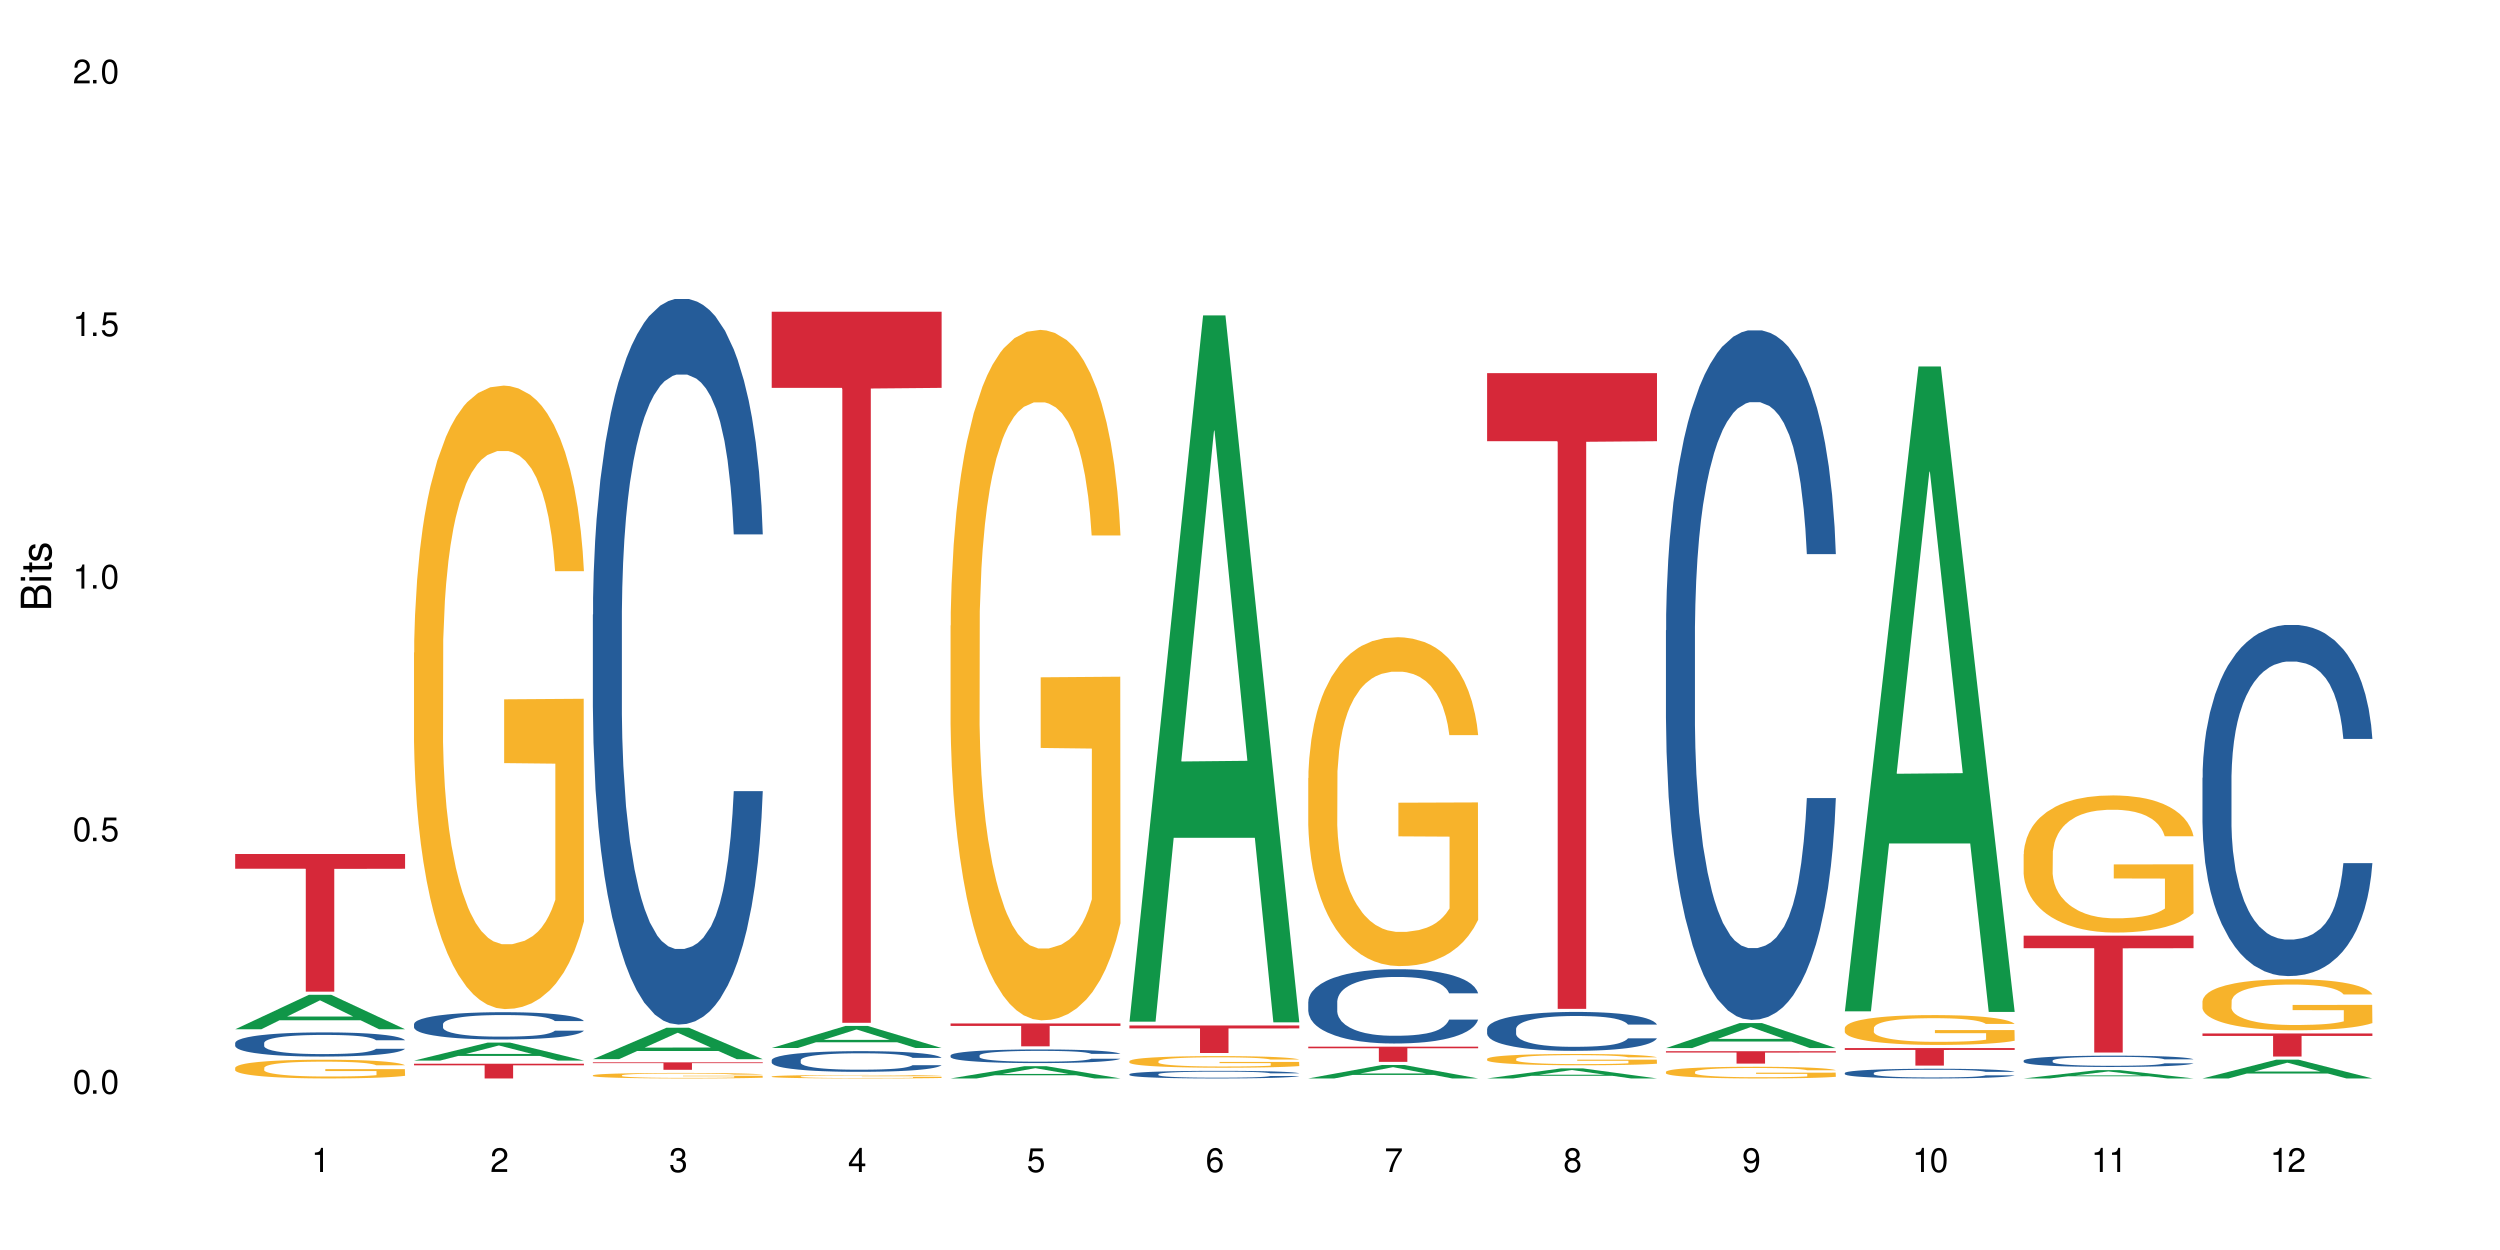 <?xml version="1.0" encoding="UTF-8"?>
<svg xmlns="http://www.w3.org/2000/svg" xmlns:xlink="http://www.w3.org/1999/xlink" width="720" height="360" viewBox="0 0 720 360">
<defs>
<g>
<g id="glyph-0-0">
</g>
<g id="glyph-0-1">
<path d="M 2.641 -6.938 C 2 -6.938 1.422 -6.656 1.078 -6.172 C 0.641 -5.562 0.406 -4.641 0.406 -3.359 C 0.406 -1.016 1.188 0.219 2.641 0.219 C 4.078 0.219 4.859 -1.016 4.859 -3.297 C 4.859 -4.641 4.656 -5.547 4.203 -6.172 C 3.844 -6.656 3.281 -6.938 2.641 -6.938 Z M 2.641 -6.188 C 3.547 -6.188 4 -5.25 4 -3.375 C 4 -1.406 3.562 -0.484 2.625 -0.484 C 1.734 -0.484 1.281 -1.438 1.281 -3.344 C 1.281 -5.25 1.734 -6.188 2.641 -6.188 Z M 2.641 -6.188 "/>
</g>
<g id="glyph-0-2">
<path d="M 1.828 -1 L 0.828 -1 L 0.828 0 L 1.828 0 Z M 1.828 -1 "/>
</g>
<g id="glyph-0-3">
<path d="M 4.562 -6.797 L 1.062 -6.797 L 0.547 -3.094 L 1.328 -3.094 C 1.719 -3.562 2.047 -3.734 2.578 -3.734 C 3.484 -3.734 4.062 -3.109 4.062 -2.094 C 4.062 -1.125 3.484 -0.531 2.578 -0.531 C 1.828 -0.531 1.375 -0.906 1.188 -1.672 L 0.328 -1.672 C 0.453 -1.109 0.547 -0.844 0.75 -0.594 C 1.125 -0.078 1.828 0.219 2.594 0.219 C 3.969 0.219 4.922 -0.781 4.922 -2.219 C 4.922 -3.562 4.031 -4.484 2.719 -4.484 C 2.25 -4.484 1.859 -4.359 1.469 -4.062 L 1.734 -5.969 L 4.562 -5.969 Z M 4.562 -6.797 "/>
</g>
<g id="glyph-0-4">
<path d="M 2.484 -4.938 L 2.484 0 L 3.328 0 L 3.328 -6.938 L 2.766 -6.938 C 2.469 -5.875 2.281 -5.734 0.984 -5.562 L 0.984 -4.938 Z M 2.484 -4.938 "/>
</g>
<g id="glyph-0-5">
<path d="M 4.859 -0.828 L 1.281 -0.828 C 1.359 -1.406 1.672 -1.781 2.5 -2.281 L 3.469 -2.828 C 4.406 -3.344 4.906 -4.062 4.906 -4.906 C 4.906 -5.484 4.672 -6.031 4.266 -6.406 C 3.859 -6.766 3.375 -6.938 2.719 -6.938 C 1.859 -6.938 1.219 -6.625 0.844 -6.031 C 0.609 -5.672 0.5 -5.234 0.484 -4.531 L 1.328 -4.531 C 1.359 -5.016 1.406 -5.281 1.531 -5.516 C 1.75 -5.938 2.188 -6.203 2.703 -6.203 C 3.469 -6.203 4.031 -5.641 4.031 -4.891 C 4.031 -4.344 3.719 -3.859 3.125 -3.516 L 2.234 -3 C 0.812 -2.172 0.406 -1.531 0.328 -0.016 L 4.859 -0.016 Z M 4.859 -0.828 "/>
</g>
<g id="glyph-0-6">
<path d="M 2.125 -3.188 L 2.578 -3.188 C 3.5 -3.188 3.984 -2.766 3.984 -1.922 C 3.984 -1.062 3.469 -0.531 2.594 -0.531 C 1.656 -0.531 1.203 -1 1.156 -2.016 L 0.312 -2.016 C 0.344 -1.453 0.438 -1.094 0.609 -0.781 C 0.953 -0.109 1.625 0.219 2.547 0.219 C 3.953 0.219 4.859 -0.625 4.859 -1.938 C 4.859 -2.828 4.516 -3.297 3.703 -3.594 C 4.344 -3.844 4.656 -4.328 4.656 -5.031 C 4.656 -6.219 3.875 -6.938 2.578 -6.938 C 1.203 -6.938 0.484 -6.172 0.453 -4.703 L 1.297 -4.703 C 1.312 -5.125 1.344 -5.359 1.453 -5.578 C 1.641 -5.969 2.062 -6.203 2.594 -6.203 C 3.344 -6.203 3.797 -5.75 3.797 -5 C 3.797 -4.516 3.609 -4.219 3.25 -4.047 C 3.016 -3.953 2.703 -3.922 2.125 -3.906 Z M 2.125 -3.188 "/>
</g>
<g id="glyph-0-7">
<path d="M 3.141 -1.672 L 3.141 0 L 3.984 0 L 3.984 -1.672 L 4.984 -1.672 L 4.984 -2.438 L 3.984 -2.438 L 3.984 -6.938 L 3.359 -6.938 L 0.266 -2.578 L 0.266 -1.672 Z M 3.141 -2.438 L 1 -2.438 L 3.141 -5.5 Z M 3.141 -2.438 "/>
</g>
<g id="glyph-0-8">
<path d="M 4.781 -5.125 C 4.609 -6.266 3.891 -6.938 2.844 -6.938 C 2.094 -6.938 1.422 -6.578 1.031 -5.953 C 0.594 -5.266 0.406 -4.422 0.406 -3.172 C 0.406 -2 0.578 -1.25 0.984 -0.641 C 1.359 -0.078 1.953 0.219 2.703 0.219 C 3.984 0.219 4.922 -0.75 4.922 -2.094 C 4.922 -3.375 4.062 -4.281 2.844 -4.281 C 2.172 -4.281 1.641 -4.031 1.281 -3.516 C 1.281 -5.234 1.828 -6.188 2.797 -6.188 C 3.391 -6.188 3.797 -5.797 3.938 -5.125 Z M 2.734 -3.531 C 3.547 -3.531 4.062 -2.953 4.062 -2.031 C 4.062 -1.156 3.484 -0.531 2.703 -0.531 C 1.922 -0.531 1.328 -1.188 1.328 -2.078 C 1.328 -2.938 1.906 -3.531 2.734 -3.531 Z M 2.734 -3.531 "/>
</g>
<g id="glyph-0-9">
<path d="M 4.984 -6.797 L 0.438 -6.797 L 0.438 -5.969 L 4.109 -5.969 C 2.5 -3.656 1.828 -2.234 1.328 0 L 2.219 0 C 2.594 -2.172 3.453 -4.047 4.984 -6.094 Z M 4.984 -6.797 "/>
</g>
<g id="glyph-0-10">
<path d="M 3.75 -3.656 C 4.469 -4.094 4.688 -4.438 4.688 -5.078 C 4.688 -6.172 3.844 -6.938 2.641 -6.938 C 1.438 -6.938 0.594 -6.172 0.594 -5.094 C 0.594 -4.438 0.812 -4.094 1.516 -3.656 C 0.734 -3.266 0.359 -2.703 0.359 -1.922 C 0.359 -0.656 1.281 0.219 2.641 0.219 C 3.984 0.219 4.922 -0.656 4.922 -1.922 C 4.922 -2.703 4.531 -3.266 3.75 -3.656 Z M 2.641 -6.188 C 3.359 -6.188 3.812 -5.75 3.812 -5.062 C 3.812 -4.406 3.344 -3.984 2.641 -3.984 C 1.922 -3.984 1.453 -4.406 1.453 -5.078 C 1.453 -5.75 1.922 -6.188 2.641 -6.188 Z M 2.641 -3.266 C 3.484 -3.266 4.062 -2.719 4.062 -1.906 C 4.062 -1.078 3.484 -0.531 2.625 -0.531 C 1.797 -0.531 1.219 -1.094 1.219 -1.906 C 1.219 -2.719 1.781 -3.266 2.641 -3.266 Z M 2.641 -3.266 "/>
</g>
<g id="glyph-0-11">
<path d="M 0.516 -1.578 C 0.672 -0.453 1.406 0.219 2.438 0.219 C 3.188 0.219 3.859 -0.141 4.266 -0.766 C 4.688 -1.453 4.891 -2.297 4.891 -3.547 C 4.891 -4.719 4.703 -5.453 4.312 -6.078 C 3.938 -6.641 3.344 -6.938 2.594 -6.938 C 1.297 -6.938 0.359 -5.969 0.359 -4.625 C 0.359 -3.344 1.234 -2.453 2.453 -2.453 C 3.094 -2.453 3.578 -2.672 4.016 -3.203 C 4 -1.484 3.469 -0.531 2.5 -0.531 C 1.906 -0.531 1.484 -0.906 1.359 -1.578 Z M 2.578 -6.203 C 3.375 -6.203 3.969 -5.531 3.969 -4.641 C 3.969 -3.797 3.391 -3.188 2.547 -3.188 C 1.734 -3.188 1.234 -3.766 1.234 -4.688 C 1.234 -5.562 1.797 -6.203 2.578 -6.203 Z M 2.578 -6.203 "/>
</g>
<g id="glyph-1-0">
</g>
<g id="glyph-1-1">
<path d="M 0 -0.953 L 0 -4.891 C 0 -5.719 -0.234 -6.344 -0.734 -6.797 C -1.188 -7.234 -1.812 -7.469 -2.5 -7.469 C -3.547 -7.469 -4.188 -7 -4.625 -5.875 C -4.984 -6.688 -5.625 -7.094 -6.531 -7.094 C -7.172 -7.094 -7.734 -6.859 -8.141 -6.391 C -8.562 -5.922 -8.75 -5.344 -8.75 -4.5 L -8.75 -0.953 Z M -4.984 -2.062 L -7.766 -2.062 L -7.766 -4.219 C -7.766 -4.844 -7.688 -5.203 -7.453 -5.5 C -7.219 -5.812 -6.859 -5.969 -6.375 -5.969 C -5.891 -5.969 -5.531 -5.812 -5.297 -5.5 C -5.062 -5.203 -4.984 -4.844 -4.984 -4.219 Z M -0.984 -2.062 L -4 -2.062 L -4 -4.781 C -4 -5.766 -3.438 -6.359 -2.484 -6.359 C -1.547 -6.359 -0.984 -5.766 -0.984 -4.781 Z M -0.984 -2.062 "/>
</g>
<g id="glyph-1-2">
<path d="M -6.281 -1.797 L -6.281 -0.797 L 0 -0.797 L 0 -1.797 Z M -8.75 -1.797 L -8.75 -0.797 L -7.484 -0.797 L -7.484 -1.797 Z M -8.75 -1.797 "/>
</g>
<g id="glyph-1-3">
<path d="M -6.281 -3.047 L -6.281 -2.016 L -8.016 -2.016 L -8.016 -1.016 L -6.281 -1.016 L -6.281 -0.172 L -5.469 -0.172 L -5.469 -1.016 L -0.719 -1.016 C -0.078 -1.016 0.281 -1.453 0.281 -2.234 C 0.281 -2.5 0.25 -2.719 0.188 -3.047 L -0.641 -3.047 C -0.609 -2.906 -0.594 -2.766 -0.594 -2.562 C -0.594 -2.141 -0.719 -2.016 -1.156 -2.016 L -5.469 -2.016 L -5.469 -3.047 Z M -6.281 -3.047 "/>
</g>
<g id="glyph-1-4">
<path d="M -4.531 -5.25 C -5.766 -5.25 -6.469 -4.422 -6.469 -2.969 C -6.469 -1.516 -5.719 -0.562 -4.547 -0.562 C -3.562 -0.562 -3.094 -1.062 -2.734 -2.562 L -2.516 -3.484 C -2.344 -4.188 -2.094 -4.469 -1.641 -4.469 C -1.047 -4.469 -0.641 -3.875 -0.641 -3 C -0.641 -2.453 -0.797 -2 -1.062 -1.75 C -1.25 -1.594 -1.422 -1.531 -1.875 -1.469 L -1.875 -0.406 C -0.422 -0.453 0.281 -1.266 0.281 -2.922 C 0.281 -4.5 -0.5 -5.516 -1.719 -5.516 C -2.656 -5.516 -3.172 -4.984 -3.469 -3.734 L -3.703 -2.766 C -3.891 -1.953 -4.156 -1.609 -4.594 -1.609 C -5.188 -1.609 -5.547 -2.125 -5.547 -2.938 C -5.547 -3.75 -5.203 -4.172 -4.531 -4.203 Z M -4.531 -5.25 "/>
</g>
</g>
</defs>
<rect x="-72" y="-36" width="864" height="432" fill="rgb(100%, 100%, 100%)" fill-opacity="1"/>
<path fill-rule="nonzero" fill="rgb(6.275%, 58.824%, 28.235%)" fill-opacity="1" d="M 67.73 296.426 L 67.785 296.414 L 88.957 286.508 L 95.387 286.508 L 116.664 296.434 L 109.188 296.434 L 103.855 293.844 L 80.488 293.844 L 75.258 296.426 L 67.73 296.426 L 82.734 292.77 L 101.711 292.762 L 92.25 288.129 L 92.145 288.121 L 92.039 288.148 L 82.684 292.762 L 82.734 292.77 Z M 67.73 296.426 "/>
<path fill-rule="nonzero" fill="rgb(14.51%, 36.078%, 60%)" fill-opacity="1" d="M 67.73 300.363 L 67.789 300.355 L 67.789 300.203 L 67.969 299.961 L 68.387 299.656 L 68.805 299.449 L 69.879 299.07 L 71.371 298.711 L 72.922 298.43 L 74.055 298.266 L 75.07 298.137 L 77.398 297.902 L 78.891 297.781 L 80.5 297.672 L 82.469 297.562 L 83.902 297.5 L 87.125 297.398 L 89.512 297.355 L 91.363 297.336 L 95.359 297.336 L 97.746 297.359 L 99.477 297.395 L 101.387 297.445 L 102.996 297.5 L 105.801 297.641 L 108.309 297.82 L 109.441 297.922 L 111.234 298.117 L 112.605 298.309 L 113.559 298.473 L 114.633 298.711 L 115.59 298.996 L 116.305 299.32 L 116.664 299.594 L 108.309 299.594 L 107.891 299.34 L 107.414 299.141 L 106.52 298.883 L 105.625 298.695 L 104.371 298.512 L 103.238 298.391 L 101.684 298.27 L 100.312 298.195 L 98.879 298.137 L 97.508 298.098 L 94.883 298.062 L 91.84 298.062 L 90.707 298.074 L 88.379 298.125 L 87.125 298.168 L 85.336 298.258 L 84.082 298.34 L 82.59 298.469 L 81.574 298.574 L 80.32 298.742 L 79.426 298.887 L 78.414 299.098 L 77.816 299.258 L 77.277 299.434 L 76.801 299.645 L 76.441 299.867 L 76.203 300.102 L 76.086 300.332 L 76.086 301.316 L 76.203 301.547 L 76.504 301.812 L 77.277 302.203 L 78.414 302.539 L 79.727 302.805 L 80.977 302.996 L 81.695 303.086 L 82.648 303.188 L 84.141 303.316 L 86.289 303.441 L 87.543 303.492 L 89.453 303.543 L 91.422 303.57 L 94.047 303.57 L 96.375 303.543 L 97.926 303.512 L 99.535 303.461 L 101.746 303.352 L 103.117 303.25 L 104.312 303.129 L 105.207 303.008 L 105.801 302.906 L 106.699 302.711 L 107.414 302.496 L 107.949 302.273 L 108.309 302.055 L 116.664 302.055 L 116.305 302.309 L 115.77 302.559 L 115.23 302.742 L 114.395 302.965 L 113.441 303.164 L 112.066 303.387 L 110.934 303.531 L 109.441 303.691 L 108.07 303.812 L 106.578 303.918 L 104.371 304.047 L 102.938 304.109 L 101.387 304.168 L 99.535 304.219 L 97.211 304.262 L 94.703 304.289 L 92.375 304.293 L 89.871 304.281 L 88.02 304.258 L 85.574 304.199 L 82.531 304.086 L 80.32 303.965 L 78.59 303.844 L 77.102 303.715 L 75.43 303.543 L 73.281 303.266 L 71.969 303.047 L 71.074 302.871 L 70.059 302.621 L 69.344 302.398 L 68.508 302.043 L 67.91 301.59 L 67.73 301.242 Z M 67.73 300.363 "/>
<path fill-rule="nonzero" fill="rgb(96.863%, 70.196%, 16.863%)" fill-opacity="1" d="M 67.73 307.508 L 67.789 307.504 L 67.789 307.406 L 68.031 307.184 L 68.625 306.879 L 69.402 306.625 L 70.238 306.43 L 70.773 306.324 L 71.668 306.176 L 72.445 306.07 L 74.414 305.848 L 76.922 305.641 L 78.293 305.551 L 79.844 305.469 L 82.051 305.375 L 83.066 305.34 L 86.172 305.262 L 89.691 305.211 L 93.57 305.195 L 95.359 305.199 L 97.805 305.223 L 101.148 305.273 L 103.059 305.324 L 104.551 305.375 L 106.102 305.438 L 108.012 305.535 L 109.801 305.656 L 111.234 305.773 L 112.664 305.922 L 113.859 306.078 L 114.871 306.25 L 115.77 306.457 L 116.305 306.629 L 116.664 306.805 L 108.367 306.805 L 107.891 306.629 L 107.355 306.496 L 106.461 306.336 L 105.562 306.215 L 104.668 306.121 L 102.996 305.996 L 101.566 305.914 L 99.777 305.848 L 98.047 305.801 L 96.074 305.773 L 94.883 305.762 L 91.719 305.762 L 88.855 305.797 L 87.184 305.836 L 85.992 305.875 L 84.32 305.949 L 83.305 306.008 L 82.707 306.051 L 80.918 306.203 L 79.727 306.34 L 79.07 306.434 L 78.234 306.582 L 77.637 306.715 L 76.98 306.91 L 76.621 307.059 L 76.145 307.395 L 76.086 308.281 L 76.266 308.469 L 76.621 308.672 L 77.102 308.848 L 77.816 309.035 L 78.531 309.18 L 79.785 309.371 L 80.859 309.5 L 81.695 309.586 L 83.305 309.719 L 83.961 309.762 L 85.512 309.852 L 87.125 309.918 L 89.094 309.977 L 90.586 310.008 L 92.973 310.031 L 96.016 310.031 L 99.598 310.004 L 101.863 309.965 L 103.414 309.926 L 104.43 309.891 L 105.684 309.836 L 106.578 309.785 L 107.414 309.73 L 108.43 309.648 L 108.43 308.469 L 93.688 308.465 L 93.688 307.914 L 116.602 307.906 L 116.664 309.836 L 115.41 309.969 L 113.859 310.098 L 112.367 310.195 L 110.816 310.277 L 108.605 310.371 L 106.816 310.434 L 104.07 310.5 L 101.566 310.547 L 98.941 310.574 L 96.613 310.59 L 93.867 310.594 L 91.422 310.586 L 88.797 310.555 L 86.707 310.516 L 84.797 310.465 L 82.887 310.402 L 80.5 310.301 L 78.949 310.215 L 77.34 310.113 L 75.727 309.988 L 74.297 309.855 L 73.34 309.75 L 72.387 309.633 L 71.371 309.484 L 70.418 309.316 L 69.699 309.164 L 69.043 308.992 L 68.566 308.828 L 68.09 308.609 L 67.852 308.43 L 67.73 308.277 Z M 67.73 307.508 "/>
<path fill-rule="nonzero" fill="rgb(83.922%, 15.686%, 22.353%)" fill-opacity="1" d="M 67.73 245.961 L 116.664 245.961 L 116.664 250.203 L 96.27 250.242 L 96.27 285.605 L 88.066 285.605 L 88.066 250.277 L 87.945 250.203 L 67.73 250.203 Z M 67.73 245.961 "/>
<path fill-rule="nonzero" fill="rgb(6.275%, 58.824%, 28.235%)" fill-opacity="1" d="M 119.238 305.449 L 119.289 305.445 L 140.465 300.266 L 146.895 300.266 L 168.172 305.453 L 160.695 305.453 L 155.363 304.102 L 131.996 304.102 L 126.766 305.449 L 119.238 305.449 L 134.242 303.539 L 153.219 303.535 L 143.758 301.113 L 143.652 301.109 L 143.547 301.125 L 134.191 303.535 L 134.242 303.539 Z M 119.238 305.449 "/>
<path fill-rule="nonzero" fill="rgb(14.51%, 36.078%, 60%)" fill-opacity="1" d="M 119.238 294.934 L 119.297 294.926 L 119.297 294.754 L 119.477 294.48 L 119.895 294.137 L 120.312 293.902 L 121.387 293.477 L 122.879 293.07 L 124.43 292.754 L 125.562 292.566 L 126.578 292.422 L 128.906 292.156 L 130.398 292.02 L 132.008 291.898 L 133.977 291.777 L 135.41 291.707 L 138.633 291.59 L 141.02 291.539 L 142.871 291.52 L 146.867 291.52 L 149.254 291.547 L 150.984 291.582 L 152.895 291.641 L 154.504 291.707 L 157.309 291.863 L 159.816 292.062 L 160.949 292.18 L 162.742 292.402 L 164.113 292.617 L 165.066 292.805 L 166.141 293.07 L 167.098 293.391 L 167.812 293.758 L 168.172 294.066 L 159.816 294.066 L 159.398 293.777 L 158.922 293.555 L 158.027 293.262 L 157.133 293.055 L 155.879 292.848 L 154.746 292.711 L 153.191 292.574 L 151.82 292.488 L 150.387 292.422 L 149.016 292.379 L 146.391 292.336 L 143.348 292.336 L 142.211 292.352 L 139.887 292.41 L 138.633 292.457 L 136.844 292.559 L 135.59 292.652 L 134.098 292.797 L 133.082 292.918 L 131.828 293.105 L 130.934 293.27 L 129.922 293.508 L 129.324 293.684 L 128.785 293.887 L 128.309 294.121 L 127.949 294.375 L 127.711 294.641 L 127.594 294.898 L 127.594 296.008 L 127.711 296.266 L 128.012 296.57 L 128.785 297.008 L 129.922 297.387 L 131.234 297.688 L 132.484 297.902 L 133.203 298.004 L 134.156 298.117 L 135.648 298.262 L 137.797 298.406 L 139.051 298.461 L 140.961 298.52 L 142.93 298.547 L 145.555 298.547 L 147.883 298.52 L 149.434 298.484 L 151.043 298.426 L 153.254 298.305 L 154.625 298.191 L 155.816 298.055 L 156.715 297.918 L 157.309 297.801 L 158.207 297.578 L 158.922 297.336 L 159.457 297.086 L 159.816 296.84 L 168.172 296.84 L 167.812 297.129 L 167.277 297.406 L 166.738 297.617 L 165.902 297.867 L 164.949 298.09 L 163.574 298.34 L 162.441 298.504 L 160.949 298.684 L 159.578 298.82 L 158.086 298.941 L 155.879 299.086 L 154.445 299.156 L 152.895 299.223 L 151.043 299.281 L 148.719 299.328 L 146.211 299.359 L 143.883 299.367 L 141.379 299.352 L 139.527 299.324 L 137.082 299.258 L 134.039 299.129 L 131.828 298.992 L 130.098 298.855 L 128.605 298.715 L 126.938 298.52 L 124.789 298.203 L 123.477 297.961 L 122.582 297.758 L 121.566 297.48 L 120.852 297.227 L 120.016 296.828 L 119.418 296.316 L 119.238 295.922 Z M 119.238 294.934 "/>
<path fill-rule="nonzero" fill="rgb(96.863%, 70.196%, 16.863%)" fill-opacity="1" d="M 119.238 187.961 L 119.297 187.797 L 119.297 184.516 L 119.535 177.137 L 120.133 166.969 L 120.91 158.605 L 121.746 152.047 L 122.281 148.602 L 123.176 143.684 L 123.953 140.074 L 125.922 132.695 L 128.43 125.809 L 129.801 122.855 L 131.352 120.066 L 133.559 116.953 L 134.574 115.805 L 137.676 113.18 L 141.199 111.539 L 145.078 111.047 L 146.867 111.211 L 149.312 111.867 L 152.656 113.672 L 154.566 115.312 L 156.059 116.953 L 157.609 119.082 L 159.52 122.363 L 161.309 126.301 L 162.742 130.234 L 164.172 135.156 L 165.367 140.402 L 166.379 146.141 L 167.277 153.031 L 167.812 158.77 L 168.172 164.508 L 159.875 164.508 L 159.398 158.77 L 158.863 154.34 L 157.965 148.93 L 157.07 144.992 L 156.176 141.879 L 154.504 137.613 L 153.074 134.992 L 151.281 132.695 L 149.551 131.219 L 147.582 130.234 L 146.391 129.906 L 143.227 129.906 L 140.363 131.055 L 138.691 132.367 L 137.5 133.68 L 135.828 136.137 L 134.812 138.105 L 134.215 139.418 L 132.426 144.5 L 131.234 149.094 L 130.578 152.211 L 129.742 157.129 L 129.145 161.559 L 128.488 168.117 L 128.129 173.035 L 127.652 184.188 L 127.594 213.707 L 127.773 219.938 L 128.129 226.66 L 128.605 232.566 L 129.324 238.797 L 130.039 243.551 L 131.293 249.949 L 132.367 254.211 L 133.203 257 L 134.812 261.426 L 135.469 262.902 L 137.02 265.855 L 138.633 268.152 L 140.602 270.117 L 142.094 271.102 L 144.48 271.922 L 147.523 271.922 L 151.105 270.938 L 153.371 269.625 L 154.922 268.316 L 155.938 267.168 L 157.191 265.363 L 158.086 263.723 L 158.922 261.918 L 159.938 259.133 L 159.938 219.938 L 145.195 219.773 L 145.195 201.406 L 168.109 201.242 L 168.172 265.363 L 166.918 269.789 L 165.367 274.055 L 163.875 277.336 L 162.324 280.121 L 160.113 283.238 L 158.324 285.207 L 155.578 287.5 L 153.074 288.977 L 150.449 289.961 L 148.121 290.453 L 145.375 290.617 L 142.93 290.289 L 140.305 289.305 L 138.215 287.992 L 136.305 286.355 L 134.395 284.223 L 132.008 280.777 L 130.457 277.992 L 128.848 274.547 L 127.234 270.445 L 125.801 266.02 L 124.848 262.574 L 123.895 258.641 L 122.879 253.719 L 121.926 248.145 L 121.207 243.059 L 120.551 237.32 L 120.074 231.91 L 119.598 224.531 L 119.359 218.625 L 119.238 213.543 Z M 119.238 187.961 "/>
<path fill-rule="nonzero" fill="rgb(83.922%, 15.686%, 22.353%)" fill-opacity="1" d="M 119.238 306.355 L 168.172 306.355 L 168.172 306.809 L 147.777 306.812 L 147.777 310.594 L 139.574 310.594 L 139.574 306.816 L 139.453 306.809 L 119.238 306.809 Z M 119.238 306.355 "/>
<path fill-rule="nonzero" fill="rgb(6.275%, 58.824%, 28.235%)" fill-opacity="1" d="M 170.746 305.039 L 170.797 305.031 L 191.973 295.98 L 198.402 295.98 L 219.68 305.051 L 212.203 305.051 L 206.871 302.68 L 183.504 302.68 L 178.273 305.039 L 170.746 305.039 L 185.75 301.703 L 204.727 301.695 L 195.266 297.461 L 195.16 297.453 L 195.055 297.477 L 185.699 301.695 L 185.75 301.703 Z M 170.746 305.039 "/>
<path fill-rule="nonzero" fill="rgb(14.51%, 36.078%, 60%)" fill-opacity="1" d="M 170.746 177.027 L 170.805 176.84 L 170.805 172.254 L 170.984 164.996 L 171.402 155.824 L 171.82 149.523 L 172.895 138.254 L 174.387 127.363 L 175.938 118.961 L 177.07 113.992 L 178.086 110.172 L 180.414 103.105 L 181.906 99.477 L 183.516 96.23 L 185.484 92.98 L 186.918 91.07 L 190.141 88.016 L 192.527 86.68 L 194.375 86.105 L 198.375 86.105 L 200.762 86.867 L 202.492 87.824 L 204.402 89.352 L 206.012 91.07 L 208.816 95.273 L 211.324 100.621 L 212.457 103.68 L 214.25 109.602 L 215.621 115.332 L 216.574 120.297 L 217.648 127.363 L 218.605 135.961 L 219.32 145.703 L 219.68 153.914 L 211.324 153.914 L 210.906 146.273 L 210.43 140.355 L 209.535 132.523 L 208.641 126.984 L 207.387 121.441 L 206.25 117.812 L 204.699 114.184 L 203.328 111.891 L 201.895 110.172 L 200.523 109.027 L 197.898 107.879 L 194.855 107.879 L 193.719 108.262 L 191.395 109.789 L 190.141 111.129 L 188.352 113.801 L 187.098 116.285 L 185.605 120.105 L 184.59 123.352 L 183.336 128.32 L 182.441 132.715 L 181.426 139.016 L 180.832 143.793 L 180.293 149.141 L 179.816 155.445 L 179.457 162.129 L 179.219 169.199 L 179.102 176.074 L 179.102 205.684 L 179.219 212.559 L 179.52 220.582 L 180.293 232.234 L 181.426 242.355 L 182.742 250.379 L 183.992 256.109 L 184.711 258.785 L 185.664 261.84 L 187.156 265.66 L 189.305 269.48 L 190.559 271.008 L 192.469 272.539 L 194.438 273.301 L 197.062 273.301 L 199.391 272.539 L 200.941 271.582 L 202.551 270.055 L 204.762 266.809 L 206.133 263.75 L 207.324 260.121 L 208.223 256.492 L 208.816 253.438 L 209.711 247.516 L 210.43 241.02 L 210.965 234.336 L 211.324 227.84 L 219.68 227.84 L 219.32 235.48 L 218.785 242.93 L 218.246 248.469 L 217.41 255.156 L 216.457 261.078 L 215.082 267.762 L 213.949 272.156 L 212.457 276.93 L 211.086 280.562 L 209.594 283.809 L 207.387 287.629 L 205.953 289.539 L 204.402 291.258 L 202.551 292.785 L 200.227 294.121 L 197.719 294.887 L 195.391 295.078 L 192.887 294.695 L 191.035 293.934 L 188.59 292.211 L 185.547 288.773 L 183.336 285.145 L 181.605 281.516 L 180.113 277.695 L 178.445 272.539 L 176.297 264.133 L 174.984 257.637 L 174.086 252.289 L 173.074 244.84 L 172.355 238.156 L 171.523 227.457 L 170.926 213.895 L 170.746 203.391 Z M 170.746 177.027 "/>
<path fill-rule="nonzero" fill="rgb(96.863%, 70.196%, 16.863%)" fill-opacity="1" d="M 170.746 309.688 L 170.805 309.688 L 170.805 309.656 L 171.043 309.594 L 171.641 309.504 L 172.418 309.43 L 173.254 309.371 L 173.789 309.34 L 174.684 309.297 L 175.461 309.266 L 177.43 309.199 L 179.938 309.141 L 181.309 309.113 L 182.859 309.09 L 185.066 309.062 L 186.082 309.051 L 189.184 309.027 L 192.707 309.012 L 196.586 309.008 L 198.375 309.012 L 200.82 309.016 L 204.164 309.031 L 206.074 309.047 L 207.566 309.062 L 209.117 309.082 L 211.027 309.109 L 212.816 309.145 L 214.25 309.18 L 215.68 309.223 L 216.875 309.27 L 217.887 309.32 L 218.785 309.379 L 219.32 309.43 L 219.68 309.48 L 211.383 309.48 L 210.906 309.43 L 210.371 309.391 L 209.473 309.344 L 208.578 309.309 L 207.684 309.281 L 206.012 309.242 L 204.582 309.219 L 202.789 309.199 L 201.059 309.188 L 199.09 309.18 L 197.898 309.176 L 194.734 309.176 L 191.871 309.188 L 190.199 309.199 L 189.008 309.207 L 187.336 309.23 L 186.32 309.25 L 185.723 309.258 L 183.934 309.305 L 182.742 309.344 L 182.086 309.371 L 181.25 309.418 L 180.652 309.457 L 179.996 309.512 L 179.637 309.555 L 179.16 309.656 L 179.102 309.914 L 179.281 309.969 L 179.637 310.031 L 180.113 310.082 L 180.832 310.137 L 181.547 310.18 L 182.801 310.234 L 183.875 310.273 L 184.711 310.297 L 186.32 310.336 L 186.977 310.352 L 188.527 310.375 L 190.141 310.395 L 192.109 310.414 L 193.602 310.422 L 195.988 310.43 L 199.031 310.43 L 202.613 310.422 L 204.879 310.41 L 206.43 310.398 L 207.445 310.387 L 208.699 310.371 L 209.594 310.355 L 210.43 310.34 L 211.445 310.316 L 211.445 309.969 L 196.703 309.969 L 196.703 309.809 L 219.617 309.805 L 219.68 310.371 L 218.426 310.41 L 216.875 310.449 L 215.383 310.477 L 213.832 310.504 L 211.621 310.531 L 209.832 310.547 L 207.086 310.566 L 204.582 310.582 L 201.957 310.59 L 199.629 310.594 L 194.438 310.594 L 191.812 310.582 L 189.723 310.57 L 187.812 310.559 L 185.902 310.539 L 183.516 310.508 L 181.965 310.484 L 180.355 310.453 L 178.742 310.418 L 177.309 310.379 L 176.355 310.348 L 175.402 310.312 L 174.387 310.27 L 173.43 310.219 L 172.715 310.176 L 172.059 310.125 L 171.582 310.078 L 171.105 310.012 L 170.867 309.961 L 170.746 309.914 Z M 170.746 309.688 "/>
<path fill-rule="nonzero" fill="rgb(83.922%, 15.686%, 22.353%)" fill-opacity="1" d="M 170.746 305.949 L 219.68 305.949 L 219.68 306.18 L 199.285 306.184 L 199.285 308.109 L 191.078 308.109 L 191.078 306.184 L 190.961 306.18 L 170.746 306.18 Z M 170.746 305.949 "/>
<path fill-rule="nonzero" fill="rgb(6.275%, 58.824%, 28.235%)" fill-opacity="1" d="M 222.254 301.828 L 222.305 301.82 L 243.48 295.473 L 249.91 295.473 L 271.188 301.832 L 263.711 301.832 L 258.379 300.172 L 235.008 300.172 L 229.781 301.828 L 222.254 301.828 L 237.258 299.484 L 256.234 299.48 L 246.773 296.512 L 246.668 296.504 L 246.562 296.523 L 237.207 299.48 L 237.258 299.484 Z M 222.254 301.828 "/>
<path fill-rule="nonzero" fill="rgb(14.51%, 36.078%, 60%)" fill-opacity="1" d="M 222.254 305.324 L 222.312 305.32 L 222.312 305.188 L 222.492 304.98 L 222.91 304.723 L 223.328 304.543 L 224.402 304.219 L 225.895 303.91 L 227.445 303.672 L 228.578 303.531 L 229.594 303.422 L 231.922 303.219 L 233.414 303.117 L 235.023 303.023 L 236.992 302.93 L 238.426 302.875 L 241.648 302.789 L 244.035 302.75 L 245.883 302.734 L 249.883 302.734 L 252.27 302.758 L 254 302.785 L 255.91 302.828 L 257.52 302.875 L 260.324 302.996 L 262.832 303.148 L 263.965 303.234 L 265.754 303.402 L 267.129 303.566 L 268.082 303.707 L 269.156 303.91 L 270.113 304.156 L 270.828 304.434 L 271.188 304.668 L 262.832 304.668 L 262.414 304.449 L 261.938 304.281 L 261.043 304.059 L 260.145 303.898 L 258.895 303.742 L 257.758 303.637 L 256.207 303.535 L 254.836 303.469 L 253.402 303.422 L 252.031 303.387 L 249.406 303.355 L 246.363 303.355 L 245.227 303.367 L 242.902 303.41 L 241.648 303.449 L 239.855 303.523 L 238.605 303.594 L 237.113 303.703 L 236.098 303.797 L 234.844 303.938 L 233.949 304.062 L 232.934 304.242 L 232.34 304.379 L 231.801 304.531 L 231.324 304.711 L 230.965 304.902 L 230.727 305.102 L 230.609 305.297 L 230.609 306.141 L 230.727 306.336 L 231.027 306.566 L 231.801 306.898 L 232.934 307.188 L 234.25 307.414 L 235.5 307.578 L 236.219 307.652 L 237.172 307.742 L 238.664 307.852 L 240.812 307.957 L 242.066 308.004 L 243.977 308.047 L 245.945 308.066 L 248.57 308.066 L 250.898 308.047 L 252.449 308.02 L 254.059 307.977 L 256.266 307.883 L 257.641 307.797 L 258.832 307.691 L 259.73 307.59 L 260.324 307.5 L 261.219 307.332 L 261.938 307.148 L 262.473 306.957 L 262.832 306.773 L 271.188 306.773 L 270.828 306.992 L 270.289 307.203 L 269.754 307.359 L 268.918 307.551 L 267.965 307.719 L 266.59 307.91 L 265.457 308.035 L 263.965 308.172 L 262.594 308.273 L 261.102 308.367 L 258.895 308.477 L 257.461 308.531 L 255.91 308.578 L 254.059 308.621 L 251.73 308.66 L 249.227 308.684 L 246.898 308.688 L 244.391 308.676 L 242.543 308.656 L 240.098 308.605 L 237.051 308.508 L 234.844 308.406 L 233.113 308.301 L 231.621 308.191 L 229.953 308.047 L 227.805 307.805 L 226.492 307.621 L 225.594 307.469 L 224.582 307.258 L 223.863 307.066 L 223.031 306.762 L 222.434 306.375 L 222.254 306.074 Z M 222.254 305.324 "/>
<path fill-rule="nonzero" fill="rgb(96.863%, 70.196%, 16.863%)" fill-opacity="1" d="M 222.254 310.02 L 222.312 310.02 L 222.312 310 L 222.551 309.961 L 223.148 309.902 L 223.926 309.855 L 224.762 309.82 L 225.297 309.801 L 226.191 309.773 L 226.969 309.754 L 228.938 309.711 L 231.445 309.672 L 232.816 309.656 L 234.367 309.641 L 236.574 309.621 L 237.59 309.617 L 240.691 309.602 L 244.215 309.594 L 248.094 309.59 L 249.883 309.59 L 252.328 309.594 L 255.672 309.605 L 257.582 309.613 L 259.07 309.621 L 260.625 309.633 L 262.535 309.652 L 264.324 309.676 L 265.754 309.695 L 267.188 309.727 L 268.383 309.754 L 269.395 309.785 L 270.289 309.824 L 270.828 309.855 L 271.188 309.891 L 262.891 309.891 L 262.414 309.855 L 261.875 309.832 L 260.98 309.801 L 259.191 309.762 L 257.52 309.738 L 256.09 309.723 L 254.297 309.711 L 252.566 309.703 L 250.598 309.695 L 246.242 309.695 L 243.379 309.703 L 241.707 309.711 L 240.516 309.715 L 238.844 309.73 L 237.828 309.742 L 237.23 309.75 L 235.441 309.777 L 234.25 309.801 L 233.59 309.82 L 232.758 309.848 L 232.16 309.871 L 231.504 309.91 L 231.145 309.938 L 230.668 310 L 230.609 310.164 L 230.785 310.199 L 231.145 310.238 L 231.621 310.27 L 232.34 310.305 L 233.055 310.332 L 234.309 310.367 L 235.383 310.391 L 236.219 310.406 L 237.828 310.43 L 238.484 310.441 L 240.035 310.457 L 241.648 310.469 L 243.617 310.48 L 245.109 310.484 L 247.496 310.488 L 250.539 310.488 L 254.121 310.484 L 256.387 310.477 L 257.938 310.469 L 258.953 310.465 L 260.207 310.453 L 261.102 310.445 L 261.938 310.434 L 262.949 310.418 L 262.949 310.199 L 248.211 310.199 L 248.211 310.094 L 271.125 310.094 L 271.188 310.453 L 269.934 310.477 L 268.383 310.504 L 266.891 310.52 L 265.34 310.535 L 263.129 310.555 L 261.34 310.566 L 258.594 310.578 L 256.09 310.586 L 253.465 310.59 L 251.137 310.594 L 245.945 310.594 L 243.32 310.586 L 241.23 310.578 L 239.32 310.57 L 237.41 310.559 L 235.023 310.539 L 233.473 310.523 L 231.859 310.504 L 230.25 310.48 L 228.816 310.457 L 227.863 310.438 L 226.91 310.414 L 225.895 310.387 L 224.938 310.355 L 224.223 310.328 L 223.566 310.297 L 223.09 310.266 L 222.613 310.227 L 222.375 310.191 L 222.254 310.164 Z M 222.254 310.02 "/>
<path fill-rule="nonzero" fill="rgb(83.922%, 15.686%, 22.353%)" fill-opacity="1" d="M 222.254 89.781 L 271.188 89.781 L 271.188 111.703 L 250.793 111.895 L 250.793 294.57 L 242.586 294.57 L 242.586 112.086 L 242.469 111.703 L 222.254 111.703 Z M 222.254 89.781 "/>
<path fill-rule="nonzero" fill="rgb(6.275%, 58.824%, 28.235%)" fill-opacity="1" d="M 273.762 310.59 L 273.812 310.59 L 294.984 307.074 L 301.418 307.074 L 322.695 310.594 L 315.219 310.594 L 309.887 309.676 L 286.516 309.676 L 281.289 310.59 L 273.762 310.59 L 288.766 309.297 L 307.742 309.293 L 298.281 307.648 L 298.176 307.645 L 298.07 307.656 L 288.711 309.293 L 288.766 309.297 Z M 273.762 310.59 "/>
<path fill-rule="nonzero" fill="rgb(14.51%, 36.078%, 60%)" fill-opacity="1" d="M 273.762 303.953 L 273.82 303.949 L 273.82 303.863 L 274 303.727 L 274.418 303.555 L 274.836 303.434 L 275.91 303.223 L 277.402 303.02 L 278.953 302.859 L 280.086 302.766 L 281.102 302.695 L 283.43 302.562 L 284.922 302.492 L 286.531 302.434 L 288.5 302.371 L 289.934 302.336 L 293.156 302.277 L 295.543 302.254 L 297.391 302.242 L 301.391 302.242 L 303.777 302.258 L 305.508 302.273 L 307.418 302.305 L 309.027 302.336 L 311.832 302.414 L 314.34 302.516 L 315.473 302.57 L 317.262 302.684 L 318.637 302.793 L 319.59 302.887 L 320.664 303.02 L 321.621 303.18 L 322.336 303.363 L 322.695 303.516 L 314.34 303.516 L 313.922 303.375 L 313.445 303.262 L 312.551 303.113 L 311.652 303.012 L 310.402 302.906 L 309.266 302.84 L 307.715 302.77 L 306.344 302.727 L 304.91 302.695 L 303.539 302.672 L 300.914 302.652 L 297.871 302.652 L 296.734 302.66 L 294.41 302.688 L 293.156 302.711 L 291.363 302.762 L 290.113 302.809 L 288.621 302.883 L 287.605 302.941 L 286.352 303.035 L 285.457 303.117 L 284.441 303.238 L 283.848 303.328 L 283.309 303.426 L 282.832 303.547 L 282.473 303.672 L 282.234 303.805 L 282.117 303.934 L 282.117 304.492 L 282.234 304.621 L 282.535 304.77 L 283.309 304.988 L 284.441 305.18 L 285.754 305.332 L 287.008 305.438 L 287.727 305.488 L 288.68 305.547 L 290.172 305.617 L 292.32 305.691 L 293.574 305.719 L 295.484 305.746 L 297.453 305.762 L 300.078 305.762 L 302.406 305.746 L 303.957 305.73 L 305.566 305.703 L 307.773 305.641 L 309.148 305.582 L 310.34 305.516 L 311.234 305.445 L 311.832 305.391 L 312.727 305.277 L 313.445 305.156 L 313.98 305.031 L 314.34 304.906 L 322.695 304.906 L 322.336 305.051 L 321.797 305.191 L 321.262 305.297 L 320.426 305.422 L 319.473 305.531 L 318.098 305.656 L 316.965 305.742 L 315.473 305.832 L 314.102 305.898 L 312.609 305.961 L 310.402 306.031 L 308.969 306.066 L 307.418 306.102 L 305.566 306.129 L 303.238 306.152 L 300.734 306.168 L 298.406 306.172 L 295.898 306.164 L 294.051 306.148 L 291.605 306.117 L 288.559 306.055 L 286.352 305.984 L 284.621 305.918 L 283.129 305.844 L 281.461 305.746 L 279.312 305.59 L 278 305.469 L 277.102 305.367 L 276.09 305.227 L 275.371 305.102 L 274.535 304.898 L 273.941 304.645 L 273.762 304.449 Z M 273.762 303.953 "/>
<path fill-rule="nonzero" fill="rgb(96.863%, 70.196%, 16.863%)" fill-opacity="1" d="M 273.762 180.176 L 273.82 179.996 L 273.82 176.363 L 274.059 168.191 L 274.656 156.93 L 275.434 147.668 L 276.27 140.406 L 276.805 136.59 L 277.699 131.145 L 278.477 127.148 L 280.445 118.977 L 282.949 111.348 L 284.324 108.078 L 285.875 104.992 L 288.082 101.543 L 289.098 100.27 L 292.199 97.363 L 295.723 95.547 L 299.602 95.004 L 301.391 95.184 L 303.836 95.91 L 307.18 97.91 L 309.09 99.727 L 310.578 101.543 L 312.133 103.902 L 314.039 107.535 L 315.832 111.895 L 317.262 116.25 L 318.695 121.699 L 319.891 127.512 L 320.902 133.867 L 321.797 141.496 L 322.336 147.852 L 322.695 154.207 L 314.398 154.207 L 313.922 147.852 L 313.383 142.945 L 312.488 136.953 L 311.594 132.598 L 310.699 129.145 L 309.027 124.422 L 307.598 121.52 L 305.805 118.977 L 304.074 117.34 L 302.105 116.25 L 300.914 115.887 L 297.75 115.887 L 294.887 117.16 L 293.215 118.613 L 292.02 120.066 L 290.352 122.789 L 289.336 124.969 L 288.738 126.422 L 286.949 132.051 L 285.754 137.137 L 285.098 140.586 L 284.266 146.035 L 283.668 150.938 L 283.012 158.203 L 282.652 163.648 L 282.176 176 L 282.117 208.688 L 282.293 215.59 L 282.652 223.035 L 283.129 229.574 L 283.848 236.473 L 284.562 241.742 L 285.816 248.824 L 286.891 253.543 L 287.727 256.633 L 289.336 261.535 L 289.992 263.168 L 291.543 266.438 L 293.156 268.98 L 295.125 271.16 L 296.617 272.25 L 299.004 273.156 L 302.047 273.156 L 305.625 272.07 L 307.895 270.617 L 309.445 269.164 L 310.461 267.891 L 311.715 265.895 L 312.609 264.078 L 313.445 262.082 L 314.457 258.992 L 314.457 215.59 L 299.719 215.406 L 299.719 195.066 L 322.633 194.887 L 322.695 265.895 L 321.441 270.797 L 319.891 275.52 L 318.398 279.152 L 316.844 282.238 L 314.637 285.688 L 312.848 287.867 L 310.102 290.41 L 307.598 292.047 L 304.969 293.133 L 302.645 293.68 L 299.898 293.859 L 297.453 293.496 L 294.824 292.41 L 292.738 290.957 L 290.828 289.141 L 288.918 286.777 L 286.531 282.965 L 284.98 279.879 L 283.367 276.062 L 281.758 271.523 L 280.324 266.621 L 279.371 262.809 L 278.414 258.449 L 277.402 253 L 276.445 246.824 L 275.73 241.195 L 275.074 234.84 L 274.598 228.848 L 274.121 220.676 L 273.879 214.137 L 273.762 208.508 Z M 273.762 180.176 "/>
<path fill-rule="nonzero" fill="rgb(83.922%, 15.686%, 22.353%)" fill-opacity="1" d="M 273.762 294.762 L 322.695 294.762 L 322.695 295.465 L 302.301 295.473 L 302.301 301.34 L 294.094 301.34 L 294.094 295.48 L 293.977 295.465 L 273.762 295.465 Z M 273.762 294.762 "/>
<path fill-rule="nonzero" fill="rgb(6.275%, 58.824%, 28.235%)" fill-opacity="1" d="M 325.27 294.246 L 325.32 294.055 L 346.492 90.832 L 352.926 90.832 L 374.199 294.438 L 366.727 294.438 L 361.395 241.289 L 338.023 241.289 L 332.797 294.246 L 325.27 294.246 L 340.273 219.305 L 359.25 219.113 L 349.789 124.098 L 349.684 123.906 L 349.578 124.48 L 340.219 219.113 L 340.273 219.305 Z M 325.27 294.246 "/>
<path fill-rule="nonzero" fill="rgb(14.51%, 36.078%, 60%)" fill-opacity="1" d="M 325.27 309.355 L 325.328 309.355 L 325.328 309.309 L 325.508 309.23 L 325.926 309.133 L 326.344 309.066 L 327.418 308.949 L 328.91 308.836 L 330.461 308.746 L 331.594 308.695 L 332.609 308.656 L 334.938 308.582 L 336.43 308.543 L 338.039 308.508 L 340.008 308.477 L 341.441 308.457 L 344.664 308.422 L 347.051 308.41 L 348.898 308.402 L 352.898 308.402 L 355.285 308.41 L 357.016 308.422 L 358.926 308.438 L 360.535 308.457 L 363.34 308.5 L 365.848 308.555 L 366.98 308.586 L 368.77 308.648 L 370.145 308.711 L 371.098 308.762 L 372.172 308.836 L 373.129 308.926 L 373.844 309.027 L 374.199 309.113 L 365.848 309.113 L 365.43 309.035 L 364.953 308.973 L 364.055 308.891 L 363.16 308.832 L 361.91 308.773 L 360.773 308.734 L 359.223 308.699 L 357.852 308.672 L 356.418 308.656 L 355.047 308.645 L 352.422 308.633 L 349.379 308.633 L 348.242 308.637 L 345.914 308.652 L 344.664 308.664 L 342.871 308.695 L 341.621 308.719 L 340.129 308.762 L 339.113 308.793 L 337.859 308.848 L 336.965 308.891 L 335.949 308.957 L 335.355 309.008 L 334.816 309.062 L 334.34 309.129 L 333.98 309.199 L 333.742 309.273 L 333.625 309.348 L 333.625 309.656 L 333.742 309.73 L 334.039 309.812 L 334.816 309.938 L 335.949 310.043 L 337.262 310.125 L 338.516 310.188 L 339.234 310.215 L 340.188 310.246 L 341.68 310.285 L 343.828 310.328 L 345.082 310.344 L 346.988 310.359 L 348.961 310.367 L 351.586 310.367 L 353.914 310.359 L 355.465 310.348 L 357.074 310.332 L 359.281 310.297 L 360.656 310.266 L 361.848 310.227 L 362.742 310.191 L 363.34 310.156 L 364.234 310.098 L 364.953 310.027 L 365.488 309.957 L 365.848 309.891 L 374.199 309.891 L 373.844 309.969 L 373.305 310.047 L 372.77 310.105 L 371.934 310.176 L 370.98 310.238 L 369.605 310.309 L 368.473 310.355 L 366.98 310.406 L 365.609 310.441 L 364.117 310.477 L 361.91 310.516 L 360.477 310.535 L 358.926 310.555 L 357.074 310.57 L 354.746 310.586 L 352.242 310.594 L 349.914 310.594 L 347.406 310.59 L 345.559 310.582 L 343.109 310.566 L 340.066 310.527 L 337.859 310.492 L 336.129 310.453 L 334.637 310.414 L 332.965 310.359 L 330.82 310.27 L 329.504 310.203 L 328.609 310.145 L 327.598 310.066 L 326.879 309.996 L 326.043 309.887 L 325.449 309.742 L 325.27 309.633 Z M 325.27 309.355 "/>
<path fill-rule="nonzero" fill="rgb(96.863%, 70.196%, 16.863%)" fill-opacity="1" d="M 325.27 305.59 L 325.328 305.586 L 325.328 305.527 L 325.566 305.391 L 326.164 305.199 L 326.941 305.043 L 327.773 304.922 L 328.312 304.859 L 329.207 304.766 L 329.984 304.699 L 331.953 304.562 L 334.457 304.434 L 335.832 304.379 L 337.383 304.328 L 339.59 304.27 L 340.605 304.246 L 343.707 304.199 L 347.23 304.168 L 351.109 304.16 L 352.898 304.16 L 355.344 304.172 L 358.688 304.207 L 360.594 304.238 L 362.086 304.27 L 363.641 304.309 L 365.547 304.367 L 367.34 304.441 L 368.77 304.516 L 370.203 304.605 L 371.395 304.703 L 372.41 304.812 L 373.305 304.941 L 373.844 305.047 L 374.199 305.152 L 365.906 305.152 L 365.43 305.047 L 364.891 304.965 L 363.996 304.863 L 363.102 304.789 L 362.207 304.73 L 360.535 304.652 L 359.105 304.605 L 357.312 304.562 L 355.582 304.535 L 353.613 304.516 L 352.422 304.508 L 349.258 304.508 L 346.395 304.531 L 344.723 304.555 L 343.527 304.578 L 341.859 304.625 L 340.844 304.664 L 340.246 304.688 L 338.457 304.781 L 337.262 304.867 L 336.605 304.926 L 335.77 305.016 L 335.176 305.098 L 334.52 305.223 L 334.16 305.312 L 333.684 305.52 L 333.625 306.07 L 333.801 306.188 L 334.16 306.312 L 334.637 306.422 L 335.355 306.535 L 336.07 306.625 L 337.324 306.746 L 338.398 306.824 L 339.234 306.875 L 340.844 306.957 L 341.5 306.984 L 343.051 307.039 L 344.664 307.082 L 346.633 307.121 L 348.125 307.137 L 350.512 307.152 L 353.555 307.152 L 357.133 307.137 L 359.402 307.109 L 360.953 307.086 L 361.969 307.066 L 363.223 307.031 L 364.117 307 L 364.953 306.969 L 365.965 306.914 L 365.965 306.188 L 351.227 306.184 L 351.227 305.84 L 374.141 305.836 L 374.199 307.031 L 372.949 307.113 L 371.395 307.191 L 369.906 307.254 L 368.352 307.305 L 366.145 307.363 L 364.355 307.402 L 361.609 307.445 L 359.105 307.473 L 356.477 307.488 L 354.152 307.5 L 351.406 307.5 L 348.961 307.496 L 346.332 307.477 L 344.246 307.453 L 342.336 307.422 L 340.426 307.383 L 338.039 307.32 L 336.488 307.266 L 334.875 307.203 L 333.266 307.125 L 331.832 307.043 L 330.879 306.98 L 329.922 306.906 L 328.91 306.816 L 327.953 306.711 L 327.238 306.617 L 326.582 306.508 L 326.105 306.41 L 325.625 306.27 L 325.387 306.16 L 325.27 306.066 Z M 325.27 305.59 "/>
<path fill-rule="nonzero" fill="rgb(83.922%, 15.686%, 22.353%)" fill-opacity="1" d="M 325.27 295.34 L 374.199 295.34 L 374.199 296.188 L 353.809 296.195 L 353.809 303.258 L 345.602 303.258 L 345.602 296.203 L 345.484 296.188 L 325.27 296.188 Z M 325.27 295.34 "/>
<path fill-rule="nonzero" fill="rgb(6.275%, 58.824%, 28.235%)" fill-opacity="1" d="M 376.777 310.59 L 376.828 310.586 L 398 306.719 L 404.43 306.719 L 425.707 310.594 L 418.234 310.594 L 412.902 309.582 L 389.531 309.582 L 384.305 310.59 L 376.777 310.59 L 391.781 309.164 L 410.758 309.16 L 401.293 307.352 L 401.191 307.348 L 401.086 307.359 L 391.727 309.16 L 391.781 309.164 Z M 376.777 310.59 "/>
<path fill-rule="nonzero" fill="rgb(14.51%, 36.078%, 60%)" fill-opacity="1" d="M 376.777 288.449 L 376.836 288.43 L 376.836 287.957 L 377.016 287.215 L 377.434 286.277 L 377.852 285.633 L 378.926 284.48 L 380.418 283.363 L 381.969 282.504 L 383.102 281.996 L 384.117 281.605 L 386.445 280.883 L 387.934 280.508 L 389.547 280.176 L 391.516 279.844 L 392.949 279.648 L 396.172 279.336 L 398.559 279.199 L 400.406 279.141 L 404.406 279.141 L 406.793 279.219 L 408.523 279.316 L 410.434 279.473 L 412.043 279.648 L 414.848 280.078 L 417.355 280.625 L 418.488 280.941 L 420.277 281.547 L 421.652 282.133 L 422.605 282.641 L 423.68 283.363 L 424.633 284.242 L 425.352 285.242 L 425.707 286.082 L 417.355 286.082 L 416.938 285.301 L 416.461 284.695 L 415.562 283.891 L 414.668 283.324 L 413.414 282.758 L 412.281 282.387 L 410.73 282.016 L 409.359 281.781 L 407.926 281.605 L 406.555 281.488 L 403.93 281.371 L 400.883 281.371 L 399.75 281.41 L 397.422 281.566 L 396.172 281.703 L 394.379 281.977 L 393.129 282.23 L 391.637 282.621 L 390.621 282.953 L 389.367 283.461 L 388.473 283.91 L 387.457 284.559 L 386.859 285.047 L 386.324 285.594 L 385.848 286.238 L 385.488 286.922 L 385.25 287.645 L 385.129 288.352 L 385.129 291.379 L 385.25 292.086 L 385.547 292.906 L 386.324 294.098 L 387.457 295.133 L 388.77 295.957 L 390.023 296.543 L 390.738 296.816 L 391.695 297.129 L 393.188 297.52 L 395.336 297.91 L 396.59 298.066 L 398.496 298.223 L 400.469 298.301 L 403.094 298.301 L 405.418 298.223 L 406.973 298.125 L 408.582 297.969 L 410.789 297.637 L 412.164 297.324 L 413.355 296.953 L 414.25 296.582 L 414.848 296.27 L 415.742 295.664 L 416.461 294.996 L 416.996 294.312 L 417.355 293.648 L 425.707 293.648 L 425.352 294.43 L 424.812 295.191 L 424.277 295.762 L 423.441 296.445 L 422.484 297.051 L 421.113 297.734 L 419.98 298.184 L 418.488 298.672 L 417.117 299.043 L 415.625 299.379 L 413.414 299.77 L 411.984 299.965 L 410.434 300.141 L 408.582 300.297 L 406.254 300.434 L 403.75 300.512 L 401.422 300.531 L 398.914 300.492 L 397.066 300.414 L 394.617 300.238 L 391.574 299.887 L 389.367 299.516 L 387.637 299.141 L 386.145 298.75 L 384.473 298.223 L 382.324 297.363 L 381.012 296.699 L 380.117 296.152 L 379.105 295.387 L 378.387 294.703 L 377.551 293.609 L 376.957 292.223 L 376.777 291.145 Z M 376.777 288.449 "/>
<path fill-rule="nonzero" fill="rgb(96.863%, 70.196%, 16.863%)" fill-opacity="1" d="M 376.777 224.086 L 376.836 224 L 376.836 222.27 L 377.074 218.375 L 377.672 213.012 L 378.449 208.602 L 379.281 205.141 L 379.82 203.324 L 380.715 200.727 L 381.492 198.824 L 383.461 194.934 L 385.965 191.297 L 387.34 189.742 L 388.891 188.27 L 391.098 186.629 L 392.113 186.02 L 395.215 184.637 L 398.734 183.773 L 402.613 183.512 L 404.406 183.598 L 406.852 183.945 L 410.195 184.898 L 412.102 185.762 L 413.594 186.629 L 415.148 187.75 L 417.055 189.48 L 418.848 191.559 L 420.277 193.633 L 421.711 196.23 L 422.902 198.996 L 423.918 202.027 L 424.812 205.66 L 425.352 208.688 L 425.707 211.715 L 417.414 211.715 L 416.938 208.688 L 416.398 206.352 L 415.504 203.496 L 414.609 201.418 L 413.715 199.777 L 412.043 197.527 L 410.609 196.145 L 408.82 194.934 L 407.09 194.152 L 405.121 193.633 L 403.93 193.461 L 400.766 193.461 L 397.902 194.066 L 396.23 194.758 L 395.035 195.449 L 393.367 196.75 L 392.352 197.785 L 391.754 198.48 L 389.965 201.16 L 388.77 203.582 L 388.113 205.227 L 387.277 207.82 L 386.684 210.156 L 386.027 213.617 L 385.668 216.211 L 385.191 222.094 L 385.129 237.668 L 385.309 240.953 L 385.668 244.5 L 386.145 247.617 L 386.859 250.902 L 387.578 253.41 L 388.832 256.785 L 389.906 259.035 L 390.738 260.504 L 392.352 262.84 L 393.008 263.621 L 394.559 265.176 L 396.172 266.387 L 398.141 267.426 L 399.633 267.945 L 402.02 268.379 L 405.062 268.379 L 408.641 267.859 L 410.91 267.168 L 412.461 266.473 L 413.477 265.867 L 414.73 264.918 L 415.625 264.051 L 416.461 263.102 L 417.473 261.629 L 417.473 240.953 L 402.734 240.867 L 402.734 231.18 L 425.648 231.094 L 425.707 264.918 L 424.457 267.254 L 422.902 269.504 L 421.414 271.23 L 419.859 272.703 L 417.652 274.348 L 415.863 275.383 L 413.117 276.598 L 410.609 277.375 L 407.984 277.895 L 405.66 278.152 L 402.914 278.238 L 400.469 278.066 L 397.84 277.547 L 395.754 276.855 L 393.844 275.988 L 391.934 274.867 L 389.547 273.051 L 387.996 271.578 L 386.383 269.762 L 384.773 267.598 L 383.34 265.262 L 382.387 263.445 L 381.43 261.371 L 380.418 258.773 L 379.461 255.832 L 378.746 253.152 L 378.09 250.125 L 377.613 247.27 L 377.133 243.375 L 376.895 240.262 L 376.777 237.582 Z M 376.777 224.086 "/>
<path fill-rule="nonzero" fill="rgb(83.922%, 15.686%, 22.353%)" fill-opacity="1" d="M 376.777 301.434 L 425.707 301.434 L 425.707 301.902 L 405.316 301.906 L 405.316 305.816 L 397.109 305.816 L 397.109 301.91 L 396.992 301.902 L 376.777 301.902 Z M 376.777 301.434 "/>
<path fill-rule="nonzero" fill="rgb(6.275%, 58.824%, 28.235%)" fill-opacity="1" d="M 428.285 310.594 L 428.336 310.59 L 449.508 307.703 L 455.938 307.703 L 477.215 310.594 L 469.742 310.594 L 464.406 309.84 L 441.039 309.84 L 435.812 310.594 L 428.285 310.594 L 443.289 309.527 L 462.266 309.523 L 452.801 308.176 L 452.699 308.172 L 452.594 308.18 L 443.234 309.523 L 443.289 309.527 Z M 428.285 310.594 "/>
<path fill-rule="nonzero" fill="rgb(14.51%, 36.078%, 60%)" fill-opacity="1" d="M 428.285 296.32 L 428.344 296.309 L 428.344 296.062 L 428.523 295.672 L 428.941 295.184 L 429.359 294.844 L 430.434 294.242 L 431.926 293.656 L 433.477 293.207 L 434.609 292.941 L 435.625 292.734 L 437.949 292.359 L 439.441 292.164 L 441.055 291.988 L 443.023 291.816 L 444.457 291.711 L 447.68 291.551 L 450.066 291.477 L 451.914 291.445 L 455.914 291.445 L 458.301 291.488 L 460.031 291.539 L 461.941 291.621 L 463.551 291.711 L 466.355 291.938 L 468.863 292.223 L 469.996 292.387 L 471.785 292.707 L 473.16 293.012 L 474.113 293.277 L 475.188 293.656 L 476.141 294.117 L 476.859 294.641 L 477.215 295.078 L 468.863 295.078 L 468.445 294.672 L 467.969 294.352 L 467.07 293.934 L 466.176 293.637 L 464.922 293.34 L 463.789 293.145 L 462.238 292.949 L 460.867 292.828 L 459.434 292.734 L 458.062 292.676 L 455.434 292.613 L 452.391 292.613 L 451.258 292.633 L 448.93 292.715 L 447.68 292.789 L 445.887 292.93 L 444.633 293.062 L 443.145 293.27 L 442.129 293.441 L 440.875 293.707 L 439.98 293.945 L 438.965 294.281 L 438.367 294.539 L 437.832 294.824 L 437.355 295.16 L 436.996 295.52 L 436.758 295.898 L 436.637 296.266 L 436.637 297.855 L 436.758 298.223 L 437.055 298.652 L 437.832 299.277 L 438.965 299.82 L 440.277 300.25 L 441.531 300.555 L 442.246 300.699 L 443.203 300.863 L 444.695 301.066 L 446.844 301.273 L 448.094 301.355 L 450.004 301.438 L 451.973 301.477 L 454.602 301.477 L 456.926 301.438 L 458.48 301.387 L 460.09 301.305 L 462.297 301.129 L 463.672 300.965 L 464.863 300.77 L 465.758 300.578 L 466.355 300.414 L 467.25 300.094 L 467.969 299.746 L 468.504 299.391 L 468.863 299.043 L 477.215 299.043 L 476.859 299.449 L 476.32 299.852 L 475.785 300.145 L 474.949 300.504 L 473.992 300.82 L 472.621 301.18 L 471.488 301.414 L 469.996 301.672 L 468.625 301.867 L 467.133 302.039 L 464.922 302.246 L 463.492 302.348 L 461.941 302.438 L 460.09 302.52 L 457.762 302.594 L 455.258 302.633 L 452.93 302.645 L 450.422 302.625 L 448.574 302.582 L 446.125 302.492 L 443.082 302.305 L 440.875 302.113 L 439.145 301.918 L 437.652 301.711 L 435.98 301.438 L 433.832 300.984 L 432.52 300.637 L 431.625 300.352 L 430.613 299.953 L 429.895 299.594 L 429.059 299.02 L 428.465 298.293 L 428.285 297.73 Z M 428.285 296.32 "/>
<path fill-rule="nonzero" fill="rgb(96.863%, 70.196%, 16.863%)" fill-opacity="1" d="M 428.285 304.941 L 428.344 304.938 L 428.344 304.879 L 428.582 304.742 L 429.18 304.559 L 429.953 304.406 L 430.789 304.289 L 431.328 304.227 L 432.223 304.137 L 433 304.07 L 434.969 303.938 L 437.473 303.812 L 438.848 303.758 L 440.398 303.707 L 442.605 303.652 L 443.621 303.633 L 446.723 303.586 L 450.242 303.555 L 454.121 303.547 L 455.914 303.547 L 458.359 303.559 L 461.703 303.594 L 463.609 303.621 L 465.102 303.652 L 466.652 303.691 L 468.562 303.75 L 470.355 303.82 L 471.785 303.895 L 473.219 303.984 L 474.41 304.078 L 475.426 304.184 L 476.32 304.309 L 476.859 304.41 L 477.215 304.516 L 468.922 304.516 L 468.445 304.41 L 467.906 304.332 L 467.012 304.23 L 466.117 304.16 L 465.223 304.105 L 463.551 304.027 L 462.117 303.98 L 460.328 303.938 L 458.598 303.91 L 456.629 303.895 L 455.434 303.887 L 452.273 303.887 L 449.41 303.91 L 447.738 303.934 L 446.543 303.957 L 444.875 304 L 443.859 304.035 L 443.262 304.059 L 441.473 304.152 L 440.277 304.234 L 439.621 304.293 L 438.785 304.383 L 438.191 304.461 L 437.535 304.582 L 437.176 304.668 L 436.699 304.871 L 436.637 305.406 L 436.816 305.52 L 437.176 305.641 L 437.652 305.75 L 438.367 305.863 L 439.086 305.949 L 440.34 306.062 L 441.414 306.141 L 442.246 306.191 L 443.859 306.273 L 444.516 306.301 L 446.066 306.352 L 447.68 306.395 L 449.648 306.43 L 451.141 306.449 L 453.527 306.461 L 456.57 306.461 L 460.148 306.445 L 462.418 306.422 L 463.969 306.398 L 464.984 306.375 L 466.238 306.344 L 467.133 306.312 L 467.969 306.281 L 468.98 306.23 L 468.98 305.52 L 454.242 305.516 L 454.242 305.184 L 477.156 305.18 L 477.215 306.344 L 475.965 306.426 L 474.41 306.5 L 472.918 306.562 L 471.367 306.613 L 469.16 306.668 L 467.371 306.703 L 464.625 306.746 L 462.117 306.773 L 459.492 306.789 L 457.164 306.801 L 454.422 306.801 L 451.973 306.797 L 449.348 306.777 L 447.262 306.754 L 445.352 306.723 L 443.441 306.688 L 441.055 306.625 L 439.504 306.574 L 437.891 306.512 L 436.281 306.438 L 434.848 306.355 L 433.895 306.293 L 432.938 306.223 L 431.926 306.133 L 430.969 306.031 L 430.254 305.938 L 429.598 305.836 L 429.121 305.738 L 428.641 305.602 L 428.402 305.496 L 428.285 305.402 Z M 428.285 304.941 "/>
<path fill-rule="nonzero" fill="rgb(83.922%, 15.686%, 22.353%)" fill-opacity="1" d="M 428.285 107.469 L 477.215 107.469 L 477.215 127.066 L 456.824 127.238 L 456.824 290.547 L 448.617 290.547 L 448.617 127.41 L 448.5 127.066 L 428.285 127.066 Z M 428.285 107.469 "/>
<path fill-rule="nonzero" fill="rgb(6.275%, 58.824%, 28.235%)" fill-opacity="1" d="M 479.793 301.844 L 479.844 301.84 L 501.016 294.645 L 507.445 294.645 L 528.723 301.852 L 521.25 301.852 L 515.914 299.969 L 492.547 299.969 L 487.32 301.844 L 479.793 301.844 L 494.797 299.191 L 513.773 299.184 L 504.309 295.82 L 504.207 295.816 L 504.102 295.836 L 494.742 299.184 L 494.797 299.191 Z M 479.793 301.844 "/>
<path fill-rule="nonzero" fill="rgb(14.51%, 36.078%, 60%)" fill-opacity="1" d="M 479.793 181.555 L 479.852 181.375 L 479.852 177.02 L 480.031 170.121 L 480.449 161.406 L 480.867 155.414 L 481.941 144.703 L 483.434 134.359 L 484.984 126.371 L 486.117 121.648 L 487.133 118.02 L 489.457 111.305 L 490.949 107.855 L 492.562 104.77 L 494.531 101.684 L 495.965 99.867 L 499.184 96.961 L 501.574 95.691 L 503.422 95.148 L 507.422 95.148 L 509.809 95.871 L 511.539 96.781 L 513.449 98.234 L 515.059 99.867 L 517.863 103.859 L 520.371 108.941 L 521.504 111.848 L 523.293 117.477 L 524.668 122.922 L 525.621 127.641 L 526.695 134.359 L 527.648 142.527 L 528.367 151.785 L 528.723 159.59 L 520.371 159.59 L 519.953 152.328 L 519.473 146.703 L 518.578 139.258 L 517.684 133.996 L 516.43 128.73 L 515.297 125.281 L 513.746 121.832 L 512.375 119.652 L 510.941 118.02 L 509.57 116.93 L 506.941 115.84 L 503.898 115.84 L 502.766 116.203 L 500.438 117.656 L 499.184 118.926 L 497.395 121.469 L 496.141 123.828 L 494.648 127.461 L 493.637 130.547 L 492.383 135.266 L 491.488 139.441 L 490.473 145.43 L 489.875 149.969 L 489.34 155.051 L 488.863 161.043 L 488.504 167.398 L 488.266 174.113 L 488.145 180.648 L 488.145 208.785 L 488.266 215.32 L 488.562 222.945 L 489.34 234.02 L 490.473 243.641 L 491.785 251.266 L 493.039 256.711 L 493.754 259.254 L 494.711 262.156 L 496.203 265.789 L 498.352 269.418 L 499.602 270.871 L 501.512 272.324 L 503.48 273.047 L 506.109 273.047 L 508.434 272.324 L 509.988 271.414 L 511.598 269.961 L 513.805 266.875 L 515.18 263.973 L 516.371 260.523 L 517.266 257.074 L 517.863 254.168 L 518.758 248.543 L 519.473 242.371 L 520.012 236.016 L 520.371 229.844 L 528.723 229.844 L 528.367 237.105 L 527.828 244.184 L 527.293 249.449 L 526.457 255.805 L 525.5 261.43 L 524.129 267.785 L 522.996 271.961 L 521.504 276.496 L 520.133 279.945 L 518.641 283.031 L 516.43 286.664 L 515 288.48 L 513.449 290.113 L 511.598 291.566 L 509.27 292.836 L 506.766 293.562 L 504.438 293.742 L 501.93 293.379 L 500.082 292.652 L 497.633 291.02 L 494.59 287.754 L 492.383 284.305 L 490.652 280.855 L 489.16 277.223 L 487.488 272.324 L 485.34 264.336 L 484.027 258.164 L 483.133 253.078 L 482.117 246 L 481.402 239.648 L 480.566 229.48 L 479.969 216.594 L 479.793 206.609 Z M 479.793 181.555 "/>
<path fill-rule="nonzero" fill="rgb(96.863%, 70.196%, 16.863%)" fill-opacity="1" d="M 479.793 308.668 L 479.852 308.668 L 479.852 308.605 L 480.09 308.465 L 480.688 308.277 L 481.461 308.117 L 482.297 307.996 L 482.836 307.93 L 483.73 307.84 L 484.504 307.77 L 486.477 307.633 L 488.98 307.504 L 490.355 307.449 L 491.906 307.395 L 494.113 307.336 L 495.129 307.316 L 498.23 307.266 L 501.75 307.234 L 505.629 307.227 L 507.422 307.23 L 509.867 307.242 L 513.207 307.277 L 515.117 307.309 L 516.609 307.336 L 518.16 307.379 L 520.07 307.438 L 521.863 307.512 L 523.293 307.586 L 524.727 307.68 L 525.918 307.777 L 526.934 307.887 L 527.828 308.016 L 528.367 308.121 L 528.723 308.23 L 520.43 308.23 L 519.953 308.121 L 519.414 308.039 L 518.52 307.938 L 517.625 307.863 L 516.73 307.805 L 515.059 307.727 L 513.625 307.676 L 511.836 307.633 L 510.105 307.605 L 508.137 307.586 L 506.941 307.582 L 503.781 307.582 L 500.918 307.602 L 499.246 307.625 L 498.051 307.652 L 496.383 307.699 L 495.367 307.734 L 494.77 307.758 L 492.98 307.855 L 491.785 307.941 L 491.129 308 L 490.293 308.09 L 489.699 308.176 L 489.043 308.297 L 488.684 308.391 L 488.207 308.598 L 488.145 309.152 L 488.324 309.27 L 488.684 309.395 L 489.16 309.508 L 489.875 309.621 L 490.594 309.711 L 491.844 309.832 L 492.918 309.91 L 493.754 309.965 L 495.367 310.047 L 496.023 310.074 L 497.574 310.129 L 499.184 310.172 L 501.156 310.211 L 502.648 310.23 L 505.035 310.242 L 508.078 310.242 L 511.656 310.227 L 513.926 310.199 L 515.477 310.176 L 516.492 310.156 L 517.742 310.121 L 518.641 310.09 L 519.473 310.055 L 520.488 310.004 L 520.488 309.27 L 505.75 309.266 L 505.75 308.922 L 528.664 308.918 L 528.723 310.121 L 527.473 310.203 L 525.918 310.285 L 524.426 310.344 L 522.875 310.398 L 520.668 310.457 L 518.879 310.492 L 516.133 310.535 L 513.625 310.562 L 511 310.582 L 508.672 310.59 L 505.93 310.594 L 503.48 310.59 L 500.855 310.57 L 498.77 310.547 L 496.859 310.516 L 494.949 310.477 L 492.562 310.41 L 491.012 310.359 L 489.398 310.293 L 487.789 310.215 L 486.355 310.133 L 485.402 310.07 L 484.445 309.996 L 483.434 309.902 L 482.477 309.797 L 481.762 309.703 L 481.105 309.594 L 480.629 309.492 L 480.148 309.355 L 479.91 309.246 L 479.793 309.148 Z M 479.793 308.668 "/>
<path fill-rule="nonzero" fill="rgb(83.922%, 15.686%, 22.353%)" fill-opacity="1" d="M 479.793 302.754 L 528.723 302.754 L 528.723 303.137 L 508.332 303.141 L 508.332 306.324 L 500.125 306.324 L 500.125 303.141 L 500.008 303.137 L 479.793 303.137 Z M 479.793 302.754 "/>
<path fill-rule="nonzero" fill="rgb(6.275%, 58.824%, 28.235%)" fill-opacity="1" d="M 531.301 291.266 L 531.352 291.094 L 552.523 105.547 L 558.953 105.547 L 580.23 291.441 L 572.754 291.441 L 567.422 242.918 L 544.055 242.918 L 538.828 291.266 L 531.301 291.266 L 546.305 222.844 L 565.281 222.668 L 555.816 135.918 L 555.715 135.746 L 555.609 136.27 L 546.25 222.668 L 546.305 222.844 Z M 531.301 291.266 "/>
<path fill-rule="nonzero" fill="rgb(14.51%, 36.078%, 60%)" fill-opacity="1" d="M 531.301 309.016 L 531.359 309.016 L 531.359 308.953 L 531.539 308.855 L 531.957 308.734 L 532.375 308.648 L 533.449 308.496 L 534.938 308.352 L 536.492 308.238 L 537.625 308.172 L 538.641 308.121 L 540.965 308.027 L 542.457 307.98 L 544.07 307.938 L 546.039 307.895 L 547.473 307.867 L 550.691 307.828 L 553.078 307.809 L 554.93 307.801 L 558.93 307.801 L 561.316 307.812 L 563.047 307.824 L 564.953 307.844 L 566.566 307.867 L 569.371 307.922 L 571.879 307.996 L 573.012 308.035 L 574.801 308.113 L 576.172 308.191 L 577.129 308.258 L 578.203 308.352 L 579.156 308.469 L 579.875 308.598 L 580.23 308.707 L 571.879 308.707 L 571.461 308.605 L 570.98 308.527 L 570.086 308.422 L 569.191 308.348 L 567.938 308.273 L 566.805 308.227 L 565.254 308.176 L 563.883 308.145 L 562.449 308.121 L 561.078 308.105 L 558.449 308.094 L 555.406 308.094 L 554.273 308.098 L 551.945 308.117 L 550.691 308.137 L 548.902 308.172 L 547.648 308.203 L 546.156 308.254 L 545.145 308.297 L 543.891 308.363 L 542.996 308.426 L 541.98 308.508 L 541.383 308.57 L 540.848 308.645 L 540.371 308.727 L 540.012 308.816 L 539.773 308.91 L 539.652 309.004 L 539.652 309.398 L 539.773 309.492 L 540.07 309.598 L 540.848 309.754 L 541.98 309.891 L 543.293 309.996 L 544.547 310.074 L 545.262 310.109 L 546.219 310.148 L 547.711 310.203 L 549.859 310.254 L 551.109 310.273 L 553.02 310.293 L 554.988 310.305 L 557.613 310.305 L 559.941 310.293 L 561.492 310.281 L 563.105 310.262 L 565.312 310.215 L 566.688 310.176 L 567.879 310.129 L 568.773 310.078 L 569.371 310.039 L 570.266 309.957 L 570.98 309.871 L 571.52 309.781 L 571.879 309.695 L 580.23 309.695 L 579.875 309.797 L 579.336 309.898 L 578.801 309.973 L 577.965 310.062 L 577.008 310.141 L 575.637 310.23 L 574.504 310.289 L 573.012 310.352 L 571.637 310.402 L 570.148 310.445 L 567.938 310.496 L 566.508 310.52 L 564.953 310.543 L 563.105 310.562 L 560.777 310.582 L 558.273 310.594 L 555.945 310.594 L 553.438 310.59 L 551.59 310.578 L 549.141 310.555 L 546.098 310.512 L 543.891 310.461 L 542.16 310.414 L 540.668 310.363 L 538.996 310.293 L 536.848 310.18 L 535.535 310.094 L 534.641 310.023 L 533.625 309.922 L 532.91 309.832 L 532.074 309.691 L 531.477 309.508 L 531.301 309.367 Z M 531.301 309.016 "/>
<path fill-rule="nonzero" fill="rgb(96.863%, 70.196%, 16.863%)" fill-opacity="1" d="M 531.301 296.027 L 531.359 296.02 L 531.359 295.859 L 531.598 295.508 L 532.195 295.02 L 532.969 294.621 L 533.805 294.305 L 534.344 294.141 L 535.238 293.906 L 536.012 293.734 L 537.984 293.379 L 540.488 293.051 L 541.863 292.91 L 543.414 292.773 L 545.621 292.625 L 546.637 292.57 L 549.738 292.445 L 553.258 292.367 L 557.137 292.344 L 558.93 292.352 L 561.375 292.383 L 564.715 292.469 L 566.625 292.547 L 568.117 292.625 L 569.668 292.727 L 571.578 292.883 L 573.367 293.074 L 574.801 293.262 L 576.234 293.496 L 577.426 293.75 L 578.441 294.023 L 579.336 294.352 L 579.875 294.629 L 580.23 294.902 L 571.938 294.902 L 571.461 294.629 L 570.922 294.414 L 570.027 294.156 L 569.133 293.969 L 568.238 293.82 L 566.566 293.613 L 565.133 293.488 L 563.344 293.379 L 561.613 293.309 L 559.645 293.262 L 558.449 293.246 L 555.289 293.246 L 552.422 293.301 L 550.754 293.363 L 549.559 293.426 L 547.887 293.543 L 546.875 293.637 L 546.277 293.703 L 544.488 293.945 L 543.293 294.164 L 542.637 294.312 L 541.801 294.551 L 541.203 294.762 L 540.547 295.074 L 540.191 295.312 L 539.715 295.844 L 539.652 297.258 L 539.832 297.559 L 540.191 297.879 L 540.668 298.16 L 541.383 298.461 L 542.102 298.688 L 543.352 298.992 L 544.426 299.199 L 545.262 299.332 L 546.875 299.543 L 547.531 299.613 L 549.082 299.754 L 550.691 299.867 L 552.664 299.961 L 554.152 300.008 L 556.543 300.047 L 559.586 300.047 L 563.164 300 L 565.434 299.938 L 566.984 299.875 L 568 299.82 L 569.25 299.73 L 570.148 299.652 L 570.98 299.566 L 571.996 299.434 L 571.996 297.559 L 557.258 297.551 L 557.258 296.668 L 580.172 296.66 L 580.23 299.73 L 578.977 299.945 L 577.426 300.148 L 575.934 300.305 L 574.383 300.438 L 572.176 300.59 L 570.387 300.684 L 567.641 300.793 L 565.133 300.863 L 562.508 300.91 L 560.18 300.934 L 557.438 300.941 L 554.988 300.926 L 552.363 300.879 L 550.277 300.816 L 548.367 300.738 L 546.457 300.637 L 544.07 300.469 L 542.52 300.336 L 540.906 300.172 L 539.297 299.977 L 537.863 299.762 L 536.91 299.598 L 535.953 299.41 L 534.938 299.176 L 533.984 298.906 L 533.27 298.664 L 532.613 298.391 L 532.133 298.129 L 531.656 297.777 L 531.418 297.492 L 531.301 297.25 Z M 531.301 296.027 "/>
<path fill-rule="nonzero" fill="rgb(83.922%, 15.686%, 22.353%)" fill-opacity="1" d="M 531.301 301.844 L 580.23 301.844 L 580.23 302.383 L 559.84 302.391 L 559.84 306.898 L 551.633 306.898 L 551.633 302.395 L 551.516 302.383 L 531.301 302.383 Z M 531.301 301.844 "/>
<path fill-rule="nonzero" fill="rgb(6.275%, 58.824%, 28.235%)" fill-opacity="1" d="M 582.809 310.594 L 582.859 310.59 L 604.031 308.191 L 610.461 308.191 L 631.738 310.594 L 624.262 310.594 L 618.93 309.969 L 595.562 309.969 L 590.336 310.594 L 582.809 310.594 L 597.812 309.707 L 616.789 309.707 L 607.324 308.582 L 607.219 308.582 L 607.117 308.586 L 597.758 309.707 L 597.812 309.707 Z M 582.809 310.594 "/>
<path fill-rule="nonzero" fill="rgb(14.51%, 36.078%, 60%)" fill-opacity="1" d="M 582.809 305.449 L 582.867 305.445 L 582.867 305.375 L 583.047 305.262 L 583.465 305.117 L 583.883 305.02 L 584.957 304.844 L 586.445 304.676 L 588 304.543 L 589.133 304.465 L 590.148 304.406 L 592.473 304.297 L 593.965 304.242 L 595.578 304.191 L 597.547 304.141 L 598.977 304.109 L 602.199 304.062 L 604.586 304.043 L 606.438 304.031 L 610.438 304.031 L 612.824 304.043 L 614.555 304.059 L 616.461 304.082 L 618.074 304.109 L 620.879 304.176 L 623.383 304.258 L 624.52 304.305 L 626.309 304.398 L 627.68 304.488 L 628.637 304.566 L 629.711 304.676 L 630.664 304.809 L 631.383 304.961 L 631.738 305.09 L 623.383 305.09 L 622.969 304.969 L 622.488 304.879 L 621.594 304.754 L 620.699 304.668 L 619.445 304.582 L 618.312 304.527 L 616.762 304.469 L 615.387 304.434 L 613.957 304.406 L 612.582 304.391 L 609.957 304.371 L 606.914 304.371 L 605.781 304.379 L 603.453 304.402 L 602.199 304.422 L 600.41 304.465 L 599.156 304.504 L 597.664 304.562 L 596.652 304.613 L 595.398 304.691 L 594.504 304.758 L 593.488 304.855 L 592.891 304.93 L 592.355 305.016 L 591.879 305.113 L 591.52 305.219 L 591.281 305.328 L 591.16 305.434 L 591.16 305.895 L 591.281 306.004 L 591.578 306.129 L 592.355 306.309 L 593.488 306.469 L 594.801 306.594 L 596.055 306.68 L 596.77 306.723 L 597.727 306.77 L 599.219 306.832 L 601.367 306.891 L 602.617 306.914 L 604.527 306.938 L 606.496 306.949 L 609.121 306.949 L 611.449 306.938 L 613 306.922 L 614.613 306.898 L 616.82 306.848 L 618.191 306.801 L 619.387 306.742 L 620.281 306.688 L 620.879 306.641 L 621.773 306.547 L 622.488 306.445 L 623.027 306.344 L 623.383 306.242 L 631.738 306.242 L 631.383 306.359 L 630.844 306.477 L 630.309 306.562 L 629.473 306.668 L 628.516 306.758 L 627.145 306.863 L 626.012 306.93 L 624.52 307.008 L 623.145 307.062 L 621.652 307.113 L 619.445 307.172 L 618.016 307.203 L 616.461 307.23 L 614.613 307.254 L 612.285 307.273 L 609.777 307.285 L 607.453 307.289 L 604.945 307.281 L 603.098 307.27 L 600.648 307.242 L 597.605 307.191 L 595.398 307.133 L 593.668 307.078 L 592.176 307.02 L 590.504 306.938 L 588.355 306.805 L 587.043 306.707 L 586.148 306.621 L 585.133 306.504 L 584.418 306.402 L 583.582 306.234 L 582.984 306.023 L 582.809 305.859 Z M 582.809 305.449 "/>
<path fill-rule="nonzero" fill="rgb(96.863%, 70.196%, 16.863%)" fill-opacity="1" d="M 582.809 245.996 L 582.867 245.961 L 582.867 245.238 L 583.105 243.617 L 583.703 241.379 L 584.477 239.539 L 585.312 238.098 L 585.852 237.34 L 586.746 236.258 L 587.52 235.465 L 589.492 233.84 L 591.996 232.324 L 593.367 231.676 L 594.922 231.062 L 597.129 230.379 L 598.145 230.125 L 601.246 229.547 L 604.766 229.188 L 608.645 229.078 L 610.438 229.117 L 612.883 229.258 L 616.223 229.656 L 618.133 230.016 L 619.625 230.379 L 621.176 230.848 L 623.086 231.566 L 624.875 232.434 L 626.309 233.301 L 627.742 234.383 L 628.934 235.535 L 629.949 236.801 L 630.844 238.312 L 631.383 239.578 L 631.738 240.84 L 623.445 240.84 L 622.969 239.578 L 622.43 238.602 L 621.535 237.41 L 620.641 236.547 L 619.746 235.859 L 618.074 234.922 L 616.641 234.348 L 614.852 233.84 L 613.121 233.516 L 611.152 233.301 L 609.957 233.227 L 606.797 233.227 L 603.93 233.48 L 602.262 233.77 L 601.066 234.059 L 599.395 234.598 L 598.383 235.031 L 597.785 235.32 L 595.996 236.438 L 594.801 237.449 L 594.145 238.133 L 593.309 239.215 L 592.711 240.191 L 592.055 241.633 L 591.699 242.715 L 591.223 245.168 L 591.16 251.66 L 591.34 253.031 L 591.699 254.512 L 592.176 255.809 L 592.891 257.18 L 593.609 258.227 L 594.859 259.633 L 595.934 260.57 L 596.77 261.184 L 598.383 262.156 L 599.039 262.484 L 600.59 263.133 L 602.199 263.637 L 604.168 264.07 L 605.66 264.285 L 608.047 264.469 L 611.094 264.469 L 614.672 264.25 L 616.941 263.961 L 618.492 263.672 L 619.508 263.422 L 620.758 263.023 L 621.652 262.664 L 622.488 262.266 L 623.504 261.652 L 623.504 253.031 L 608.766 252.996 L 608.766 248.957 L 631.68 248.918 L 631.738 263.023 L 630.484 263.996 L 628.934 264.938 L 627.441 265.656 L 625.891 266.27 L 623.684 266.957 L 621.895 267.391 L 619.148 267.895 L 616.641 268.219 L 614.016 268.434 L 611.688 268.543 L 608.945 268.578 L 606.496 268.508 L 603.871 268.289 L 601.781 268.004 L 599.875 267.641 L 597.965 267.172 L 595.578 266.414 L 594.027 265.801 L 592.414 265.043 L 590.805 264.141 L 589.371 263.168 L 588.418 262.41 L 587.461 261.543 L 586.445 260.461 L 585.492 259.234 L 584.777 258.117 L 584.121 256.855 L 583.641 255.664 L 583.164 254.043 L 582.926 252.742 L 582.809 251.625 Z M 582.809 245.996 "/>
<path fill-rule="nonzero" fill="rgb(83.922%, 15.686%, 22.353%)" fill-opacity="1" d="M 582.809 269.48 L 631.738 269.48 L 631.738 273.082 L 611.344 273.113 L 611.344 303.129 L 603.141 303.129 L 603.141 273.145 L 603.023 273.082 L 582.809 273.082 Z M 582.809 269.48 "/>
<path fill-rule="nonzero" fill="rgb(6.275%, 58.824%, 28.235%)" fill-opacity="1" d="M 634.312 310.59 L 634.367 310.586 L 655.539 305.188 L 661.969 305.188 L 683.246 310.594 L 675.77 310.594 L 670.438 309.184 L 647.07 309.184 L 641.844 310.59 L 634.312 310.59 L 649.316 308.602 L 668.297 308.594 L 658.832 306.074 L 658.727 306.066 L 658.625 306.082 L 649.266 308.594 L 649.316 308.602 Z M 634.312 310.59 "/>
<path fill-rule="nonzero" fill="rgb(14.51%, 36.078%, 60%)" fill-opacity="1" d="M 634.312 224 L 634.375 223.906 L 634.375 221.688 L 634.555 218.176 L 634.973 213.742 L 635.387 210.691 L 636.461 205.238 L 637.953 199.969 L 639.508 195.902 L 640.641 193.5 L 641.652 191.652 L 643.98 188.23 L 645.473 186.477 L 647.086 184.902 L 649.055 183.332 L 650.484 182.41 L 653.707 180.93 L 656.094 180.281 L 657.945 180.004 L 661.941 180.004 L 664.332 180.375 L 666.062 180.836 L 667.969 181.578 L 669.582 182.41 L 672.387 184.441 L 674.891 187.031 L 676.027 188.508 L 677.816 191.375 L 679.188 194.145 L 680.145 196.551 L 681.219 199.969 L 682.172 204.129 L 682.887 208.844 L 683.246 212.816 L 674.891 212.816 L 674.477 209.117 L 673.996 206.254 L 673.102 202.465 L 672.207 199.785 L 670.953 197.105 L 669.82 195.348 L 668.27 193.594 L 666.895 192.484 L 665.465 191.652 L 664.09 191.098 L 661.465 190.543 L 658.422 190.543 L 657.289 190.727 L 654.961 191.465 L 653.707 192.113 L 651.918 193.406 L 650.664 194.609 L 649.172 196.457 L 648.16 198.027 L 646.906 200.43 L 646.012 202.559 L 644.996 205.605 L 644.398 207.918 L 643.863 210.504 L 643.387 213.555 L 643.027 216.789 L 642.789 220.211 L 642.668 223.539 L 642.668 237.863 L 642.789 241.191 L 643.086 245.07 L 643.863 250.711 L 644.996 255.609 L 646.309 259.492 L 647.562 262.262 L 648.277 263.559 L 649.234 265.035 L 650.727 266.883 L 652.871 268.734 L 654.125 269.473 L 656.035 270.211 L 658.004 270.582 L 660.629 270.582 L 662.957 270.211 L 664.508 269.75 L 666.121 269.012 L 668.328 267.438 L 669.699 265.961 L 670.895 264.203 L 671.789 262.449 L 672.387 260.969 L 673.281 258.105 L 673.996 254.961 L 674.535 251.727 L 674.891 248.586 L 683.246 248.586 L 682.887 252.281 L 682.352 255.887 L 681.816 258.566 L 680.98 261.801 L 680.023 264.664 L 678.652 267.902 L 677.52 270.027 L 676.027 272.336 L 674.652 274.094 L 673.16 275.664 L 670.953 277.512 L 669.523 278.438 L 667.969 279.27 L 666.121 280.008 L 663.793 280.656 L 661.285 281.023 L 658.961 281.117 L 656.453 280.934 L 654.602 280.562 L 652.156 279.73 L 649.113 278.066 L 646.906 276.312 L 645.176 274.555 L 643.684 272.707 L 642.012 270.211 L 639.863 266.145 L 638.551 263.004 L 637.656 260.414 L 636.641 256.809 L 635.926 253.574 L 635.09 248.398 L 634.492 241.836 L 634.312 236.754 Z M 634.312 224 "/>
<path fill-rule="nonzero" fill="rgb(96.863%, 70.196%, 16.863%)" fill-opacity="1" d="M 634.312 288.316 L 634.375 288.305 L 634.375 288.035 L 634.613 287.43 L 635.211 286.598 L 635.984 285.914 L 636.82 285.375 L 637.359 285.094 L 638.254 284.691 L 639.027 284.395 L 640.996 283.793 L 643.504 283.227 L 644.875 282.984 L 646.43 282.758 L 648.637 282.504 L 649.652 282.41 L 652.754 282.195 L 656.273 282.059 L 660.152 282.02 L 661.941 282.031 L 664.391 282.086 L 667.73 282.234 L 669.641 282.367 L 671.133 282.504 L 672.684 282.676 L 674.594 282.945 L 676.383 283.27 L 677.816 283.59 L 679.25 283.992 L 680.441 284.422 L 681.457 284.895 L 682.352 285.457 L 682.887 285.926 L 683.246 286.398 L 674.953 286.398 L 674.477 285.926 L 673.938 285.566 L 673.043 285.121 L 672.148 284.801 L 671.254 284.543 L 669.582 284.195 L 668.148 283.98 L 666.359 283.793 L 664.629 283.672 L 662.66 283.59 L 661.465 283.562 L 658.305 283.562 L 655.438 283.656 L 653.77 283.766 L 652.574 283.871 L 650.902 284.074 L 649.891 284.234 L 649.293 284.344 L 647.504 284.758 L 646.309 285.137 L 645.652 285.391 L 644.816 285.793 L 644.219 286.156 L 643.562 286.691 L 643.207 287.098 L 642.727 288.008 L 642.668 290.426 L 642.848 290.938 L 643.207 291.488 L 643.684 291.973 L 644.398 292.48 L 645.117 292.871 L 646.367 293.395 L 647.441 293.742 L 648.277 293.973 L 649.891 294.336 L 650.547 294.457 L 652.098 294.699 L 653.707 294.887 L 655.676 295.047 L 657.168 295.129 L 659.555 295.195 L 662.602 295.195 L 666.18 295.113 L 668.449 295.008 L 670 294.898 L 671.012 294.805 L 672.266 294.656 L 673.16 294.523 L 673.996 294.375 L 675.012 294.148 L 675.012 290.938 L 660.273 290.922 L 660.273 289.418 L 683.188 289.406 L 683.246 294.656 L 681.992 295.02 L 680.441 295.367 L 678.949 295.637 L 677.398 295.867 L 675.191 296.121 L 673.402 296.281 L 670.656 296.469 L 668.148 296.59 L 665.523 296.672 L 663.195 296.711 L 660.453 296.727 L 658.004 296.699 L 655.379 296.617 L 653.289 296.512 L 651.383 296.375 L 649.473 296.203 L 647.086 295.918 L 645.531 295.691 L 643.922 295.41 L 642.312 295.074 L 640.879 294.711 L 639.922 294.43 L 638.969 294.105 L 637.953 293.703 L 637 293.246 L 636.285 292.832 L 635.629 292.359 L 635.148 291.918 L 634.672 291.312 L 634.434 290.828 L 634.312 290.414 Z M 634.312 288.316 "/>
<path fill-rule="nonzero" fill="rgb(83.922%, 15.686%, 22.353%)" fill-opacity="1" d="M 634.312 297.629 L 683.246 297.629 L 683.246 298.34 L 662.852 298.348 L 662.852 304.289 L 654.648 304.289 L 654.648 298.352 L 654.531 298.34 L 634.312 298.34 Z M 634.312 297.629 "/>
<g fill="rgb(0%, 0%, 0%)" fill-opacity="1">
<use xlink:href="#glyph-0-1" x="20.965" y="314.993"/>
<use xlink:href="#glyph-0-2" x="25.965" y="314.993"/>
<use xlink:href="#glyph-0-1" x="28.965" y="314.993"/>
</g>
<g fill="rgb(0%, 0%, 0%)" fill-opacity="1">
<use xlink:href="#glyph-0-1" x="20.965" y="242.251"/>
<use xlink:href="#glyph-0-2" x="25.965" y="242.251"/>
<use xlink:href="#glyph-0-3" x="28.965" y="242.251"/>
</g>
<g fill="rgb(0%, 0%, 0%)" fill-opacity="1">
<use xlink:href="#glyph-0-4" x="20.965" y="169.509"/>
<use xlink:href="#glyph-0-2" x="25.965" y="169.509"/>
<use xlink:href="#glyph-0-1" x="28.965" y="169.509"/>
</g>
<g fill="rgb(0%, 0%, 0%)" fill-opacity="1">
<use xlink:href="#glyph-0-4" x="20.965" y="96.767"/>
<use xlink:href="#glyph-0-2" x="25.965" y="96.767"/>
<use xlink:href="#glyph-0-3" x="28.965" y="96.767"/>
</g>
<g fill="rgb(0%, 0%, 0%)" fill-opacity="1">
<use xlink:href="#glyph-0-5" x="20.965" y="24.024"/>
<use xlink:href="#glyph-0-2" x="25.965" y="24.024"/>
<use xlink:href="#glyph-0-1" x="28.965" y="24.024"/>
</g>
<g fill="rgb(0%, 0%, 0%)" fill-opacity="1">
<use xlink:href="#glyph-0-4" x="89.695" y="337.532"/>
</g>
<g fill="rgb(0%, 0%, 0%)" fill-opacity="1">
<use xlink:href="#glyph-0-5" x="141.203" y="337.532"/>
</g>
<g fill="rgb(0%, 0%, 0%)" fill-opacity="1">
<use xlink:href="#glyph-0-6" x="192.711" y="337.532"/>
</g>
<g fill="rgb(0%, 0%, 0%)" fill-opacity="1">
<use xlink:href="#glyph-0-7" x="244.219" y="337.532"/>
</g>
<g fill="rgb(0%, 0%, 0%)" fill-opacity="1">
<use xlink:href="#glyph-0-3" x="295.727" y="337.532"/>
</g>
<g fill="rgb(0%, 0%, 0%)" fill-opacity="1">
<use xlink:href="#glyph-0-8" x="347.234" y="337.532"/>
</g>
<g fill="rgb(0%, 0%, 0%)" fill-opacity="1">
<use xlink:href="#glyph-0-9" x="398.742" y="337.532"/>
</g>
<g fill="rgb(0%, 0%, 0%)" fill-opacity="1">
<use xlink:href="#glyph-0-10" x="450.25" y="337.532"/>
</g>
<g fill="rgb(0%, 0%, 0%)" fill-opacity="1">
<use xlink:href="#glyph-0-11" x="501.758" y="337.532"/>
</g>
<g fill="rgb(0%, 0%, 0%)" fill-opacity="1">
<use xlink:href="#glyph-0-4" x="550.766" y="337.532"/>
<use xlink:href="#glyph-0-1" x="555.766" y="337.532"/>
</g>
<g fill="rgb(0%, 0%, 0%)" fill-opacity="1">
<use xlink:href="#glyph-0-4" x="602.273" y="337.532"/>
<use xlink:href="#glyph-0-4" x="607.273" y="337.532"/>
</g>
<g fill="rgb(0%, 0%, 0%)" fill-opacity="1">
<use xlink:href="#glyph-0-4" x="653.781" y="337.532"/>
<use xlink:href="#glyph-0-5" x="658.781" y="337.532"/>
</g>
<g fill="rgb(0%, 0%, 0%)" fill-opacity="1">
<use xlink:href="#glyph-1-1" x="14.725" y="176.012"/>
<use xlink:href="#glyph-1-2" x="14.725" y="168.012"/>
<use xlink:href="#glyph-1-3" x="14.725" y="165.012"/>
<use xlink:href="#glyph-1-4" x="14.725" y="162.012"/>
</g>
</svg>
